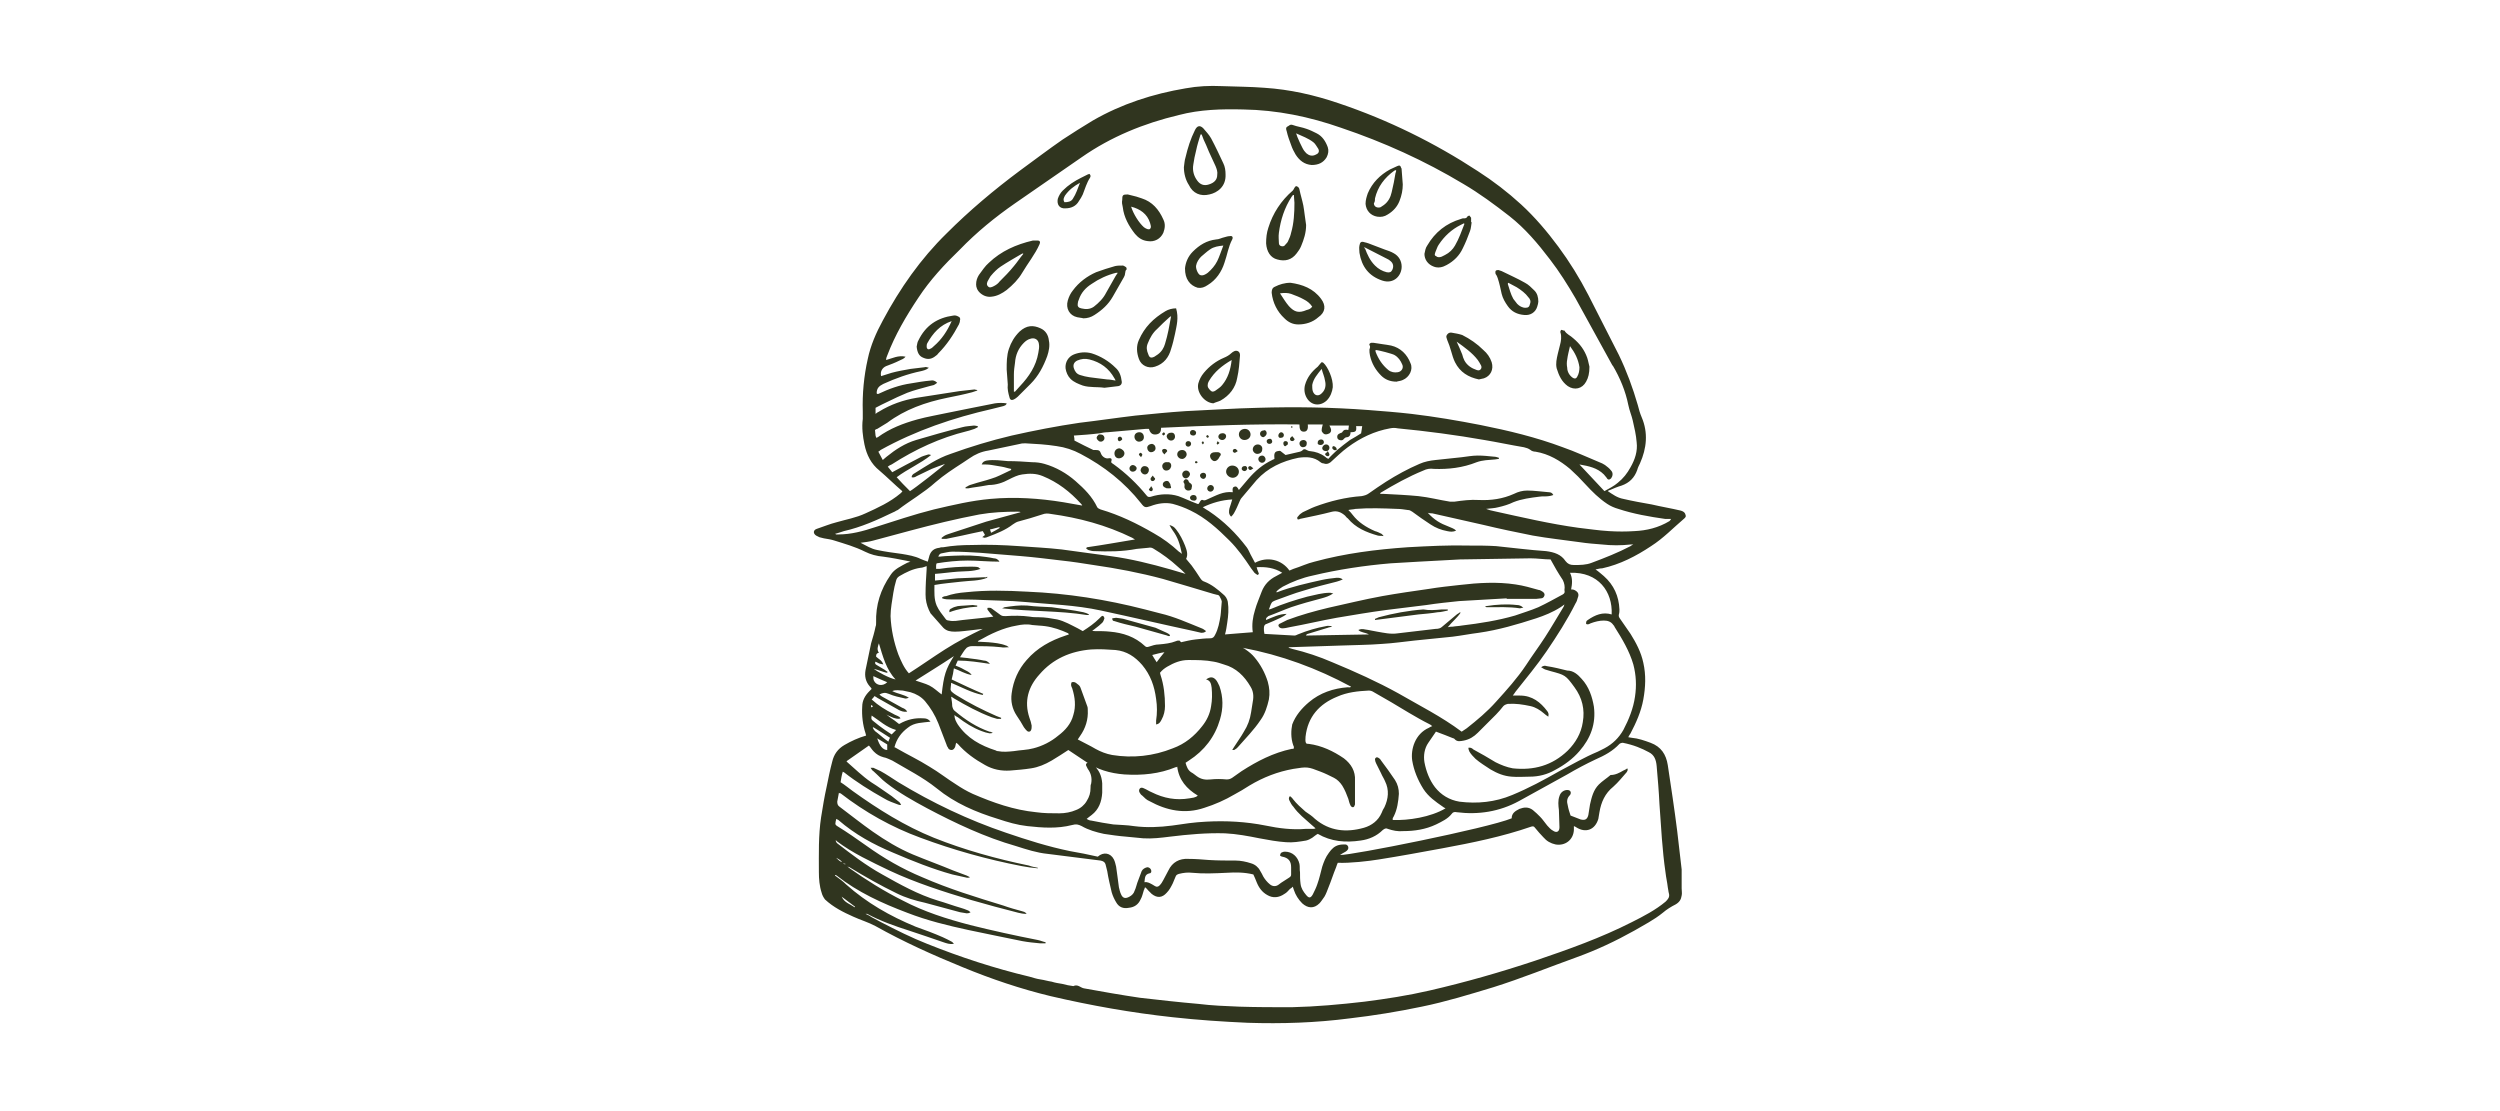 <?xml version="1.0" encoding="utf-8"?>
<!-- Generator: Adobe Illustrator 25.2.1, SVG Export Plug-In . SVG Version: 6.00 Build 0)  -->
<svg version="1.1" id="Calque_1" xmlns="http://www.w3.org/2000/svg" xmlns:xlink="http://www.w3.org/1999/xlink" x="0px" y="0px"
	 viewBox="0 0 450 200" style="enable-background:new 0 0 450 200;" xml:space="preserve">
<style type="text/css">
	.st0{fill:#30351F;}
</style>
<path class="st0" d="M303.4,92.7c-0.1-0.5-0.5-0.7-0.9-0.8c-1.7-0.4-3.5-0.7-5.2-1.1c-1.7-0.3-3.4-0.6-5.1-1
	c-1.1-0.2-1.9-0.8-2.8-1.4c0.1-0.1,0.3-0.2,0.4-0.2c0.7-0.3,1.4-0.6,2.1-0.8c1.4-0.5,2.3-1.4,2.8-2.8c0.1-0.4,0.3-0.8,0.5-1.2
	c1.2-2.7,1.5-5.5,0.3-8.3c-0.3-0.7-0.5-1.4-0.7-2.2c-0.9-3.1-2-6.1-3.4-9c-1.8-3.6-3.7-7.2-5.5-10.8c-1.6-3.1-3.4-6-5.4-8.7
	c-2-2.7-4.2-5.3-6.7-7.6c-2.4-2.2-5-4.2-7.8-6c-7.8-5.1-16.1-9.2-25-12.2c-4.4-1.5-8.8-2.5-13.4-2.8c-2.5-0.2-5.1-0.2-7.7-0.3
	c-2.2-0.1-4.3,0-6.5,0.4c-5.9,1-11.5,2.8-16.7,5.8c-1.8,1.1-3.6,2.2-5.4,3.4c-2.6,1.8-5.1,3.7-7.7,5.6c-4.7,3.5-9.1,7.2-13.2,11.3
	c-4.7,4.6-8.4,9.9-11.5,15.7c-1.2,2.2-2.2,4.5-2.7,6.9c-0.7,3.1-1,6.3-0.9,9.5c0,0.4,0,0.9,0,1.3c-0.2,1.6,0,3.1,0.3,4.6
	c0.4,1.9,1.2,3.5,2.7,4.7c1.4,1.2,2.7,2.5,4.1,3.7c0,0,0,0,0,0.1c-0.1,0.1-0.2,0.2-0.3,0.3c-1.9,1.6-4.1,2.6-6.3,3.6
	c-1.7,0.8-3.5,1.1-5.2,1.6c-1.2,0.3-2.4,0.8-3.6,1.2c-0.6,0.2-0.7,0.8-0.1,1.2c0.2,0.1,0.4,0.2,0.6,0.3c0.3,0.1,0.5,0.1,0.8,0.2
	c0.6,0.1,1.3,0.2,1.9,0.4c1.9,0.6,3.7,1.1,5.5,2c1,0.5,2.1,0.8,3.3,0.9c1.5,0.2,3,0.5,4.5,0.8c0.1,0,0.2,0.1,0.4,0.1
	c-0.2,0.1-0.4,0.1-0.6,0.2c-1.1,0.6-2.3,1.1-3,2.2c-1.8,2.6-2.7,5.4-2.6,8.6c0,0.2,0,0.5-0.1,0.7c-0.2,1-0.5,2-0.8,3
	c-0.3,1.6-0.7,3.2-1,4.8c-0.2,1.1,0,2.1,0.8,3c0.1,0.1,0.2,0.2,0.3,0.4c-0.1,0.1-0.3,0.3-0.4,0.4c-0.8,0.8-1.3,1.7-1.3,2.8
	c-0.1,1.6,0.1,3.3,0.6,4.8c0,0.1,0.1,0.3,0.1,0.4c-1.4,0.4-2.7,1-3.9,1.7c-1.2,0.7-1.9,1.7-2.2,3c-0.4,1.5-0.7,3-1,4.5
	c-0.4,1.8-0.7,3.6-1,5.5c-0.5,3.3-0.4,6.6-0.4,9.9c0,1.2,0.1,2.5,0.5,3.7c0.1,0.4,0.3,0.8,0.6,1.2c1.5,1.4,3.3,2.3,5.1,3.1
	c1.3,0.6,2.7,1,4,1.7c5,2.8,10.3,5.2,15.7,7.4c5.1,2.1,10.4,3.9,15.8,5.2c7.3,1.7,14.6,3,22,3.8c4.5,0.5,9,0.8,13.5,1
	c6.1,0.2,12.3,0,18.4-0.8c4.3-0.5,8.6-1.2,12.9-2.1c4.4-0.9,8.6-2.2,12.9-3.5c5.1-1.6,10-3.6,15-5.4c3.6-1.3,7-2.9,10.4-4.8
	c1.7-1,3.5-1.9,5.1-3.2c0.7-0.6,1.5-1.1,2.3-1.5c0.7-0.4,1-0.9,1.1-1.6c0.1-0.4,0-0.8,0-1.3c0-0.6,0-1.2,0-1.7c0-0.6,0-1.2,0-1.7
	c-0.3-2.3-0.5-4.6-0.8-6.9c-0.5-4-1.1-7.9-1.7-11.9c-0.3-1.9-1.2-3.3-3.1-4c-1.1-0.4-2.2-0.8-3.4-0.9c-0.2,0-0.4-0.1-0.6-0.1
	c0.1-0.3,0.3-0.5,0.4-0.7c1-1.9,1.9-3.9,2.3-6.1c0.4-2.2,0.5-4.4,0-6.6c-0.4-1.9-1.3-3.6-2.3-5.2c-0.6-0.9-1.2-1.7-1.8-2.6
	c-0.2-0.3-0.4-0.5-0.3-0.9c0.1-0.3,0.1-0.6,0.1-0.9c-0.1-2.4-1-4.4-2.8-6c-0.5-0.4-0.9-0.8-1.5-1.2c0.5-0.1,0.8-0.2,1.2-0.2
	c3.2-0.7,6.1-2.2,8.8-4c2.2-1.4,4-3.3,6-5c0.1-0.1,0.2-0.2,0.2-0.3C303.4,93.1,303.5,92.9,303.4,92.7z M161.4,85.9
	c2-1.5,4.2-2.4,6.2-4c-0.3-0.1-0.4-0.1-0.5-0.1c-0.6,0.2-1.1,0.3-1.6,0.6c-1.6,0.8-3.2,1.7-4.9,2.6c-0.2-0.3-0.5-0.6-0.8-1
	c0.3-0.2,0.4-0.3,0.7-0.4c4.2-2.7,8.7-4.8,13.6-6c0.5-0.1,0.9-0.3,1.3-0.4c0.2-0.1,0.4-0.2,0.6-0.3c0-0.1,0-0.1,0-0.2
	c-0.2,0-0.4-0.1-0.7-0.1c-0.7,0.1-1.4,0.1-2.1,0.3c-2.8,0.7-5.6,1.5-8.3,2.3c-2,0.6-3.7,1.7-5.3,3c-0.2,0.2-0.4,0.3-0.7,0.6
	c-0.3-0.5-0.5-1-0.8-1.5c0.2-0.1,0.3-0.2,0.4-0.3c6.3-3.5,13.1-5.8,20.1-7.4c0.7-0.2,1.3-0.3,2-0.5c0.2-0.1,0.5-0.1,0.6-0.5
	c-0.7-0.1-1.4-0.1-2.1,0c-2.9,0.6-5.7,1.1-8.5,1.7c-1.8,0.4-3.7,0.7-5.5,1.2c-2.5,0.7-4.9,1.6-7.1,3.2c-0.1,0-0.2,0.1-0.3,0.1
	c0-0.2-0.1-0.3-0.1-0.4c0-0.3-0.1-0.7-0.1-1c0.1-0.1,0.3-0.2,0.4-0.2c0.6-0.4,1.2-0.7,1.8-1.1c3.2-2.4,6.9-3.7,10.8-4.5
	c1.5-0.3,3-0.6,4.5-1c0.3-0.1,0.6-0.2,0.9-0.3c0,0,0-0.1,0-0.1c-0.2,0-0.4-0.1-0.5-0.1c-0.9,0.1-1.8,0.2-2.7,0.3
	c-2.6,0.4-5.1,0.8-7.7,1.2c-2.4,0.4-4.7,1.2-6.8,2.5c-0.2,0.1-0.4,0.2-0.6,0.4c0-0.4,0-0.7,0-1.1c0.7-0.4,1.4-0.7,2.2-1.1
	c1.2-0.6,2.3-1.1,3.5-1.6c1.3-0.5,2.6-0.8,4-1.2c0.3-0.1,0.5-0.1,0.8-0.2c0.2-0.1,0.3-0.2,0.6-0.4c-0.4-0.4-0.8-0.5-1.2-0.4
	c-1.2,0.1-2.3,0.3-3.5,0.5c-2.1,0.3-4,1-5.9,1.9c-0.1,0-0.1,0-0.2,0c0,0-0.1-0.1-0.1-0.1c0-0.9,0.4-1.3,1.2-1.7
	c2.2-1,4.4-1.8,6.8-2.3c0.4-0.1,0.9-0.2,1.4-0.6c-0.3-0.1-0.6-0.2-0.8-0.1c-0.8,0.1-1.7,0.2-2.5,0.3c-1.1,0.2-2.3,0.4-3.4,0.7
	c-0.6,0.2-1.3,0.4-1.9,0.6c-0.2-0.8,0.2-1.5,0.9-1.8c0.8-0.3,1.6-0.6,2.4-1c0.4-0.2,0.8-0.3,1.1-0.7c-1.3-0.3-2.4,0.3-3.5,0.6
	c0-0.3,0.1-0.6,0.2-0.8c1.4-3.7,3.4-7.1,5.6-10.4c2.1-3.2,4.7-6,7.5-8.7c3-3.1,6.3-5.8,9.9-8.3c4-2.8,8-5.5,12-8.3
	c5.3-3.7,11.2-6.1,17.5-7.6c3.8-1,7.7-1.1,11.6-1c6.1,0.1,11.9,1.3,17.6,3.3c7.7,2.6,15,5.9,22,10.1c2.9,1.7,5.6,3.7,8.3,5.8
	c2.8,2.2,5.1,4.9,7.3,7.8c1.7,2.2,3.2,4.6,4.6,7c2.2,4,4.4,8,6.6,12c0,0,0,0.1,0.1,0.1c1.3,2.2,2.3,4.6,2.8,7.1
	c0.2,1,0.6,1.9,0.8,2.8c0.3,1.3,0.6,2.6,0.7,3.9c0.2,1.6-0.3,3.1-1.1,4.5c-0.6,1.1-1.3,2-2.3,2.8c-0.7,0.6-1.5,1-2.4,1.5
	c-1.5-1.6-3-3.2-4.5-4.8c1.7,0.3,3.2,0.6,4.4,1.8c0.2,0.2,0.3,0.4,0.5,0.6c0.2,0.4,0.5,0.4,0.8,0.1c0.3-0.4,0.4-1,0-1.4
	c-0.3-0.4-0.7-0.7-1.1-1c-0.3-0.2-0.7-0.4-1-0.5c-2.2-0.9-4.3-1.9-6.6-2.7c-4.8-1.8-9.8-3-14.8-4c-4.1-0.8-8.2-1.5-12.4-2
	c-2.6-0.3-5.2-0.5-7.8-0.7c-6.6-0.5-13.2-0.6-19.8-0.4c-4.4,0.1-8.7,0.4-13.1,0.6c-3,0.2-6,0.5-9,0.8c-3.4,0.4-6.7,0.9-10.1,1.3
	c-4.1,0.6-8.2,1.4-12.2,2.3c-3.8,0.9-7.4,2-11,3.3c-2.4,0.8-4.4,2.2-6.5,3.5c-0.2,0.1-0.5,0.3-0.5,0.7c0.3,0.1,0.6,0,0.9-0.2
	c0.9-0.4,1.8-0.9,2.7-1.3c0.8-0.3,1.5-0.6,2.4-0.9c-0.3,0.4-5.7,4.6-6.3,4.9C162.8,87.4,162.1,86.7,161.4,85.9z M229.4,82.6
	c-0.1,0.1-0.3,0.1-0.4,0.2c-1.7,0.8-3.1,2-4.3,3.4c-0.6,0.7-1.1,1.3-1.7,2c-0.3-0.6-0.5-0.7-0.8-0.6c-0.3,0.1-0.4,0.3-0.3,1
	c-1.7-0.2-3,0.6-4.4,1.2c-0.3,0.1-0.6,0.4-1,0.2c-0.2-0.1-0.4,0.1-0.5,0.3c-0.3,0.5-0.2,0.5-0.7,0.3c-1.1-0.4-2.1-0.9-3.2-1.3
	c-1.6-0.5-3.3-0.4-4.9,0.1c-0.3,0.1-0.6,0.1-0.8-0.2c-1.7-2.1-3.7-4-5.9-5.6c-0.2-0.1-0.3-0.2-0.5-0.4c0.2-0.6,0.1-0.8-0.5-0.7
	c-0.5,0.1-1.1-0.3-1.3-0.8c-0.2-0.6-0.4-0.7-1-0.7c-0.1,0-0.3,0-0.4,0c-1.1-0.5-2.2-1.1-3.4-1.7c0-0.2,0-0.5-0.1-0.9
	c1.5-0.1,3-0.2,4.6-0.4c0,0,0,0,0,0c0,0,0,0,0,0c0,0,0,0,0,0c0.5-0.1,1-0.2,1.5-0.2c2.3-0.2,4.5-0.4,6.8-0.6c0.2,0,0.4,0,0.6,0
	c0.2,0.6,0.5,1.1,1.3,1c0.7-0.1,0.9-0.5,0.9-1.2c8.3-0.4,16.6-0.7,24.9-0.6c0,0.9,0.2,1.3,0.8,1.3c0.6,0,0.8-0.5,0.7-1.3
	c0.5,0,0.9,0,1.4,0c0.4,0,0.9,0,1.3,0c-0.1,0.4-0.2,0.7-0.2,1.1c0,0.2,0.2,0.4,0.3,0.5c0.3,0.3,0.7,0.2,1.1,0c0.4-0.3,0.4-0.7,0-1.4
	c1.2,0,2.3,0,3.5,0c0,0.3-0.1,0.6-0.1,0.8c-0.5-0.1-0.8-0.1-1.1,0.4c0,0.1-0.3,0.1-0.4,0.2c-0.3,0.1-0.5,0.3-0.5,0.6
	c0,0.3,0.1,0.5,0.4,0.6c0.3,0.1,0.6,0.1,0.8-0.2c0.2-0.2,0.3-0.3,0.6-0.3c0.5-0.1,0.6-0.5,0.6-0.9c1,0,1.1-0.2,1-1.1
	c0.2,0,0.4,0,0.6,0c0.2,0,0.4,0,0.5,0c-0.1,0.5-0.1,0.9-0.2,1.3c-0.6,0.4-1.3,0.8-2,1.2c-0.8,0.6-1.6,1.2-2.3,1.8l0,0
	c-0.5,0.5-1.1,1-1.6,1.6c-0.2-0.1-0.4-0.2-0.6-0.4c-0.8-0.6-1.7-0.9-2.7-1c-0.2,0-0.4-0.1-0.6-0.2c-0.3-0.2-0.6-0.2-0.8,0.1
	c-0.1,0.1-0.2,0.1-0.4,0.2c-0.9,0.2-1.8,0.4-2.6,0.6c-0.3-0.2-0.6-0.5-0.9-0.7c-0.1-0.1-0.4,0-0.5,0
	C229.4,81.3,229.3,81.7,229.4,82.6z M150.5,96.2c0,0-0.1-0.1-0.2-0.1c0.6-0.2,1.1-0.3,1.6-0.5c3.1-0.7,6-2,8.9-3.4
	c0.3-0.1,0.5-0.3,0.8-0.4c2.2-1.7,4.7-3.1,6.8-5c1.5-1.3,3.2-2.4,4.9-3.5c0.4-0.3,0.8-0.5,1.2-0.8c1-0.7,2.1-1.2,3.4-1.4
	c1.9-0.4,3.8-0.8,5.7-1.2c0.3-0.1,0.7-0.1,1-0.1c1.9,0.1,3.7,0.2,5.6,0.5c1.5,0.2,3,0.7,4.3,1.4c4.2,2.2,7.9,5.1,10.9,8.9
	c0.6,0.8,0.8,0.8,1.7,0.5c1.3-0.5,2.7-0.7,4-0.4c1.1,0.3,2.2,0.7,3.2,1.2c2.7,1.3,4.9,3.3,7,5.4c1.5,1.5,2.7,3.2,3.9,5
	c0.2,0.3,0.4,0.5,0.6,0.8c0.2,0.2,0.4,0.3,0.6,0.4c0.1-0.1,0.1-0.1,0.2-0.2c-0.1-0.4-0.3-0.7-0.4-1.2c1.6-0.1,3.2,0.1,4.6,1
	c-0.4,0.2-0.7,0.4-1.1,0.6c-1.2,0.6-2.1,1.5-2.6,2.8c-0.4,1.1-0.9,2.2-1.2,3.3c-0.4,1.3-0.6,2.6-0.4,4c-1.7,0.1-3.4,0.3-5,0.4
	c0.2-0.7,0.3-1.4,0.4-2.1c0.2-1.3,0.3-2.5,0.1-3.8c-0.1-0.5-0.4-1-0.8-1.3c-1-0.9-2.1-1.8-3.4-2.3c-0.4-0.1-0.6-0.4-0.8-0.7
	c-0.5-0.8-1-1.5-1.5-2.2c-0.3-0.4-0.7-0.8-1-1.2c0.4-0.8,0.1-1.6-0.2-2.4c-0.4-1-0.9-2-1.6-2.9c-0.4-0.5-0.6-0.6-1.2-0.8
	c0.2,0.4,0.4,0.7,0.6,1c0.9,1.2,1.3,2.5,1.6,4c0,0.1,0,0.1,0,0.2c-0.2-0.2-0.3-0.3-0.5-0.4c-1.4-1.3-2.9-2.4-4.5-3.3
	c-3.1-1.8-6.2-3.3-9.6-4.3c-0.2-0.1-0.5-0.2-0.6-0.4c-0.9-1.9-2.3-3.3-3.9-4.7c-1.6-1.4-3.5-2.5-5.6-3.1c-0.7-0.2-1.4-0.3-2.2-0.3
	c-1.4-0.1-2.9-0.2-4.4-0.2c-1.2-0.1-2.5-0.3-3.8-0.1c-0.4,0.1-0.7,0.2-0.9,0.7c0.6,0,1.2,0,1.8,0.1c0.6,0.1,1.2,0.2,1.8,0.3
	c0.6,0.1,1.1,0.3,1.7,0.4c0,0.1,0,0.1,0,0.2c-0.9,0.4-1.8,0.9-2.8,1.3c-1.1,0.4-2.2,0.7-3.3,1c-0.4,0.1-0.9,0.3-1.3,0.4
	c-0.3,0.1-0.5,0.3-0.8,0.4c0,0.1,0,0.1,0,0.2c0.2,0,0.4,0,0.5,0c1-0.2,2.1-0.3,3.1-0.5c0.2,0,0.4-0.1,0.6-0.1c1.3,0,2.5-0.4,3.6-1
	c0.8-0.4,1.6-0.8,2.4-0.9c1.3-0.2,2.5-0.2,3.7,0.3c2.7,1.1,4.9,2.8,6.9,5c0.1,0.1,0.1,0.1,0.2,0.3c-1.2-0.2-2.3-0.4-3.4-0.6
	c-4.3-0.7-8.7-1-13.1-0.6c-3.4,0.3-6.8,1.1-10.2,1.9c-3.6,0.9-7.1,2.1-10.6,3.2c-2.1,0.7-4.3,1.3-6.6,1.3
	C151.1,96.2,150.8,96.2,150.5,96.2z M232.8,134.2c0.1,0.1,0.1,0.3,0.1,0.5c-0.1,0.1-0.2,0.1-0.4,0.1c-3.3,0.7-6.2,2.2-9,4
	c-0.6,0.4-1.1,0.8-1.7,1.2c-0.3,0.2-0.6,0.3-1,0.3c-1-0.1-2-0.1-2.9,0c-0.9,0.1-1.7,0-2.5-0.6c-0.3-0.2-0.6-0.5-1-0.7
	c-0.6-0.4-0.8-1-1-1.7c0.2-0.1,0.4-0.3,0.6-0.4c2.8-1.8,4.7-4.3,5.6-7.4c0.6-2,0.6-4-0.1-6c-0.2-0.4-0.4-0.9-0.7-1.2
	c-0.5-0.5-1-0.5-1.7,0c0.8,0.2,0.9,0.8,1,1.5c0.1,1.1,0.1,2.2-0.1,3.3c-0.2,1.4-0.8,2.6-1.6,3.6c-1.4,1.8-3.1,3.2-5.3,4
	c-3.5,1.4-7.2,1.8-10.9,1.2c-1.1-0.2-2.1-0.6-3-1.1c-1-0.6-2.1-1.1-3.2-1.7c0.1-0.2,0.3-0.4,0.4-0.6c1-1.4,1.5-3,1.4-4.7
	c0-0.2,0-0.5-0.1-0.7c-0.4-1.1-0.8-2.2-1.2-3.3c-0.1-0.3-0.3-0.5-0.6-0.7c-0.3-0.3-0.6-0.4-1-0.3c-0.2,0.4-0.1,0.7,0.1,1.1
	c0.5,1.6,0.7,3.2,0.2,4.8c-0.4,1.6-1.5,2.8-2.7,3.7c-1.3,1.1-2.9,1.9-4.5,2.3c-1.1,0.3-2.3,0.3-3.5,0.5c-1,0.1-1.9,0.2-2.9,0
	c-0.1,0-0.2,0-0.3-0.1c-2.8-0.9-5.2-2.2-6.9-4.7c-0.3-0.5-0.6-1-0.6-1.7c0.2,0.2,0.4,0.3,0.6,0.4c1.3,1,2.7,1.9,4.3,2.5
	c0.5,0.2,0.9,0.3,1.4,0.4c0.2,0,0.4,0,0.6-0.1c-0.2-0.1-0.4-0.2-0.6-0.2c-2.3-0.8-4.3-2.1-6.2-3.7c-0.3-0.2-0.4-0.5-0.5-0.9
	c0-0.5-0.1-1.1-0.2-1.7c0.2,0.1,0.4,0.2,0.5,0.3c2.2,1.3,4.4,2.5,6.8,3.4c0.3,0.1,0.7,0.2,1,0.3c0.2,0,0.5,0,0.7,0
	c0-0.1,0-0.1,0-0.2c-0.3-0.1-0.5-0.2-0.8-0.3c-2.5-1.1-4.9-2.3-7.3-3.8c-0.3-0.2-0.6-0.4-0.8-0.6c-0.1-0.1-0.2-0.3-0.2-0.4
	c0-0.4,0.1-0.7,0.1-1.2c1.9,0.8,3.7,1.8,5.7,2.2c0-0.1,0-0.1,0.1-0.2c-1.9-0.8-3.8-1.7-5.7-2.6c0.2-0.7,0.3-1.3,0.4-2
	c1.1,0.4,2,1,3.2,1.2c-0.4-0.6-0.9-0.7-1.4-1c-0.5-0.3-1-0.5-1.5-0.7c0.1-0.3,0.3-0.6,0.4-0.9c1.9,0,3.8,0.3,5.8,0.6
	c-0.4-0.5-0.8-0.6-1.1-0.6c-0.9-0.2-1.8-0.3-2.6-0.4c-0.5-0.1-1.1-0.1-1.7-0.2c0.4-0.6,0.7-1.2,1.2-1.7c0.3-0.2,0.6-0.3,1-0.3
	c1.7,0,3.4,0,5.2,0.2c0.4,0.1,0.8,0,1.4,0c-0.3-0.2-0.4-0.3-0.5-0.3c-1-0.4-2.1-0.5-3.2-0.6c-0.6,0-1.2-0.1-1.9-0.1
	c0.1-0.1,0.1-0.2,0.2-0.2c2.1-1.2,4.4-2.3,6.8-2.7c0.9-0.2,1.9-0.3,2.8-0.1c0.8,0.1,1.6,0.1,2.3,0.2c1.5,0.2,2.9,0.7,4.2,1.3
	c0,0,0,0.1,0.1,0.2c-0.2,0.1-0.4,0.1-0.6,0.2c-2.7,0.9-5.1,2.2-7,4.4c-1.5,1.7-2.4,3.7-2.7,6c-0.2,1.4,0.1,2.8,0.9,4
	c0.5,0.7,0.9,1.4,1.3,2.1c0.2,0.3,0.4,0.5,0.6,0.7c0.3,0.2,0.6,0.1,0.7-0.2c0.1-0.2,0.1-0.5,0.1-0.8c-0.1-0.5-0.2-0.9-0.4-1.4
	c-1-3-0.2-5.6,1.8-7.8c2.4-2.8,5.6-4.2,9.3-4.5c1.5-0.1,3,0,4.4,0.1c2,0.2,3.5,1.2,4.8,2.7c1.5,1.8,2.2,3.8,2.5,6.1
	c0.2,1.3,0.2,2.6,0,3.9c0,0.2,0,0.4,0,0.7c0.6-0.1,0.8-0.5,1-0.9c0.4-0.7,0.6-1.6,0.6-2.4c0-1.9-0.2-3.8-0.8-5.6
	c0-0.1-0.1-0.3-0.1-0.4c0.4-0.5,0.8-0.8,1.3-1.1c1.2-0.7,2.4-1.2,3.8-1.2c1.5,0,3.1,0,4.6,0.3c0.6,0.1,1.2,0.3,1.8,0.5
	c2.2,0.6,3.7,2.1,4.8,4c0.5,0.8,0.6,1.7,0.4,2.7c-0.1,0.6-0.2,1.3-0.3,1.9c-0.2,1.3-0.6,2.4-1.3,3.5c-0.5,0.9-1.1,1.7-1.6,2.5
	c-0.1,0.2-0.3,0.4-0.5,0.8c0.3,0,0.4,0,0.5-0.1c0.2-0.1,0.3-0.2,0.5-0.4c1.4-1.6,2.9-3.1,4.1-4.9c0.8-1.1,1.2-2.4,1.5-3.7
	c0.2-1.1,0.1-2.1-0.2-3.2c-0.5-1.6-1.3-3.1-2.4-4.4c-0.4-0.5-1-1-1.6-1.4c-0.1-0.1-0.3-0.2-0.5-0.3c6.9,1.3,13.4,3.7,19.5,7
	c-0.2,0.2-0.4,0.1-0.6,0.1c-2.6,0.2-5,1-7,2.7c-1.3,1.1-2.4,2.4-3,4C232.4,131.4,232.3,132.8,232.8,134.2z M169.5,125
	c-0.7-0.5-1.4-1.2-2.2-1.6c-0.8-0.4-1.7-0.6-2.5-0.9c2.2-1.4,4.5-2.8,6.9-4.4C170.2,120.5,169.9,121.5,169.5,125z M177.2,103.9
	c-1.6,0.1-3.3,0.1-4.9,0.2c-1.3,0.1-2.7,0.3-4,0.4c0-0.4,0-0.8,0-1.2c1.4-0.1,2.7-0.3,4.1-0.4c1.3-0.1,2.7,0,4.1-0.5
	c-0.2-0.1-0.3-0.2-0.4-0.3c-0.4-0.1-0.9-0.1-1.3-0.1c-1.9,0-3.8,0.1-5.7,0.4c-0.2,0-0.4,0-0.6,0c0-0.2,0-0.3,0-0.5
	c0-0.2,0-0.3,0.1-0.5c1.9-0.3,3.7-0.5,5.6-0.5c1.8,0,3.7,0.2,5.7,0.2c-0.3-0.5-0.7-0.6-1-0.6c-0.9-0.2-1.8-0.3-2.7-0.4
	c-2-0.2-4-0.1-6,0c-0.4,0-0.8,0.1-1.3,0.1c0.1-0.4,0.4-0.6,0.6-0.6c0.6-0.1,1.3-0.3,1.9-0.3c1.7,0,3.3,0.1,5,0.2
	c2.5,0.2,5,0.4,7.4,0.6c2.4,0.2,4.8,0.5,7.3,0.8c1.9,0.2,3.8,0.5,5.7,0.8c4.2,0.6,8.4,1.4,12.5,2.5c3.1,0.9,6.1,1.8,9.1,2.7
	c0.1,0,0.3,0.1,0.4,0.1c0.2,0.1,0.5,0,0.7,0.3c0.2,0.4,0.5,0.8,0.4,1.2c-0.1,0.8-0.1,1.6-0.2,2.3c-0.2,1.2-0.4,2.4-1,3.5
	c-0.2,0.4-0.4,0.6-0.9,0.6c-0.9,0-1.7,0.1-2.6,0.2c-0.9,0.1-1.7,0.3-2.6,0.5c-0.1-0.1-0.2-0.2-0.3-0.3c-0.2,0-0.4,0-0.6,0.1
	c-1,0.4-2,0.5-3.1,0.6c-0.6,0-1.2,0.2-1.8,0.4c-0.3,0.1-0.5,0.1-0.7-0.1c-1.8-1.7-4-2.4-6.3-2.6c-0.9-0.1-1.8-0.1-2.7-0.1
	c-0.1,0-0.3,0-0.5-0.1c0.2-0.1,0.4-0.2,0.6-0.4c0.4-0.3,0.8-0.6,1.2-1c0.2-0.2,0.3-0.5,0.4-0.8c0-0.1-0.1-0.3-0.2-0.4
	c-0.1-0.1-0.3,0-0.4,0.1c-0.1,0.1-0.2,0.2-0.3,0.3c-0.9,0.9-1.9,1.6-3,2.3c-0.3-0.2-0.6-0.3-0.9-0.5c-1.2-0.6-2.4-1.3-3.7-1.6
	c-1.1-0.2-2.2-0.4-3.4-0.4c-0.5,0-1,0-1.5-0.1c-1.5-0.2-2.9-0.2-4.4-0.1c-0.4,0-0.6,0-0.9-0.2c-0.5-0.4-1-0.7-1.5-1.1
	c-0.1-0.1-0.3-0.2-0.4-0.2c-0.1,0-0.3,0-0.4,0c-0.1,0.1-0.1,0.3,0,0.4c0.3,0.4,0.6,0.8,1,1.2c-0.3,0-0.6,0.1-0.8,0.1
	c-1.6,0.2-3.1,0.3-4.7,0.5c-0.8,0.1-1.7,0.3-2.5,0.1c-0.2,0-0.5-0.1-0.6-0.3c-0.6-0.8-1.2-1.5-1.6-2.4c-0.5-1.2-0.4-2.4-0.4-3.7
	c1.6-0.3,3.2-0.4,4.8-0.6c1.6-0.2,3.2-0.1,4.7-0.7c0-0.1,0-0.1,0-0.2C177.5,104,177.3,103.9,177.2,103.9z M209.6,117.4
	c-0.5,0.6-0.9,1.1-1.4,1.8c-0.3-0.5-0.6-0.9-0.8-1.3C208.2,117.7,208.9,117.5,209.6,117.4z M239.8,119.2c-2.3-1-4.7-1.8-7.2-2.4
	c-0.2-0.1-0.4-0.1-0.7-0.2c0.1,0,0.2-0.1,0.2-0.1c3.1-0.1,6.1-0.2,9.2-0.3c2.5-0.1,5-0.1,7.5-0.3c1.9-0.1,3.9-0.4,5.8-0.6
	c2.3-0.2,4.6-0.5,6.9-0.7c1.6-0.2,3.1-0.5,4.7-0.7c3.5-0.5,6.9-1.5,10.3-2.6c1.5-0.5,3-1.1,4.4-2c0.2-0.1,0.4-0.3,0.7-0.5
	c-0.1,0.2-0.1,0.4-0.2,0.5c-1.1,1.8-2.2,3.7-3.3,5.4c-1.1,1.7-2.3,3.3-3.4,5c-1.6,2.4-3.5,4.5-5.4,6.6c-1.6,1.8-3.4,3.3-5.3,4.8
	c-0.3,0.2-0.6,0.4-0.9,0.6c-3.6-2.7-7.6-4.7-11.4-6.9C247.9,122.7,243.9,120.9,239.8,119.2z M281.3,107c-1.5,0.8-2.9,1.6-4.4,2.3
	c-1.4,0.6-2.8,1-4.2,1.5c-3.1,0.9-6.3,1.4-9.6,1.8c-0.5,0.1-1.1,0.1-1.6,0.2c-0.3,0-0.5,0-0.9,0.1c0.8-1,1.7-1.7,2.3-2.6
	c0,0-0.1-0.1-0.1-0.1c-0.2,0.2-0.5,0.3-0.7,0.5c-0.8,0.7-1.7,1.4-2.5,2.1c-0.3,0.3-0.7,0.4-1.2,0.4c-2.3,0.3-4.5,0.5-6.8,0.8
	c-1.3,0.2-2.5-0.1-3.7-0.3c-0.7-0.1-1.4-0.3-2.2-0.4c-0.4-0.1-0.8-0.1-1.2,0.1c0.5,0.5,1.2,0.4,1.9,0.8c-3.8,0.1-7.6,0.1-11.3,0.2
	c0,0,0-0.1,0-0.1c0.1-0.1,0.2-0.2,0.3-0.2c1.2-0.4,2.4-0.7,3.6-1.1c0.2-0.1,0.5-0.1,0.7-0.2c0,0,0-0.1,0-0.1c-0.3,0-0.7-0.1-1,0
	c-1.7,0.3-3.4,0.8-5.1,1.5c-0.2,0.1-0.4,0.2-0.6,0.2c-1.8-0.1-3.5-0.2-5.4-0.3c-0.1-0.4-0.1-0.7-0.1-1c0-0.4,0.1-0.7,0.5-0.8
	c0.8-0.3,1.6-0.7,2.5-1.1c0.4-0.2,0.8-0.4,1.1-0.7c-1.3,0-2.5,0.6-3.7,1.1c-0.1-0.4,0.2-0.5,0.4-0.7c1.4-0.5,2.7-1.1,4.1-1.6
	c1.8-0.6,3.6-1.1,5.5-1.6c0.7-0.2,1.4-0.4,2.1-0.9c-0.3,0-0.4-0.1-0.6-0.1c-1.4,0-2.7,0.4-4.1,0.7c-2.2,0.6-4.4,1.3-6.5,2.2
	c-0.1,0-0.2,0.1-0.4,0.1c0.2-0.5,0.3-0.9,0.5-1.2c0.1-0.2,0.4-0.3,0.6-0.4c1.7-0.6,3.4-1.3,5.2-1.8c1.9-0.6,3.9-1.1,5.9-1.6
	c0.3-0.1,0.7-0.2,1.1-0.4c-0.4-0.3-0.7-0.3-1.1-0.3c-0.9,0.1-1.8,0.2-2.7,0.4c-2.7,0.6-5.4,1.2-8,2.2c0,0-0.1,0-0.2,0
	c0.3-0.5,0.8-0.7,1.2-1c1.7-0.9,3.5-1.6,5.4-2c4.6-1.1,9.3-1.8,14-2.2c1.7-0.1,3.4-0.2,5.1-0.3c2.5-0.1,5-0.3,7.4-0.4
	c4.2-0.1,8.5-0.1,12.7-0.2c1.2,0,2.5,0.2,3.6,0.2c0.7,1.3,1.4,2.5,2.2,3.7c0.3,0.6,0.4,1.2,0.3,1.8
	C281.7,106.7,281.6,106.8,281.3,107z M162.3,99.7c-1.5-0.2-3-0.4-4.4-0.7c-1.1-0.2-2-0.8-3-1.3c0.8-0.1,1.6-0.2,2.3-0.4
	c2.3-0.6,4.5-1.2,6.7-1.8c4.1-1.1,8.2-2.1,12.4-2.9c2.3-0.4,4.6-0.5,6.9-0.5c0.2,0,0.4,0,0.5,0.1c-0.4,0.1-0.7,0.2-1.1,0.3
	c-1.7,0.5-3.4,0.9-5.1,1.4c-2.2,0.7-4.5,1.5-6.7,2.2c-0.3,0.1-0.6,0.2-0.9,0.4c-0.1,0.1-0.3,0.2-0.4,0.3c0,0.1,0,0.1,0,0.2
	c0.3,0,0.5,0,0.8,0c1-0.2,1.9-0.4,2.9-0.6c1.2-0.3,2.4-0.5,3.7-0.8c0.1,0.2,0.3,0.5,0.4,0.7c-0.1,0.1-0.3,0.2-0.5,0.4
	c0.2,0,0.3,0.1,0.4,0.1c0.2,0,0.5-0.1,0.7-0.2c1.6-0.6,3.1-1.2,4.4-2.2c0.3-0.2,0.6-0.4,0.9-0.5c1.5-0.4,2.9-0.8,4.4-1.3
	c0.5-0.2,1-0.2,1.5-0.1c5.1,0.7,10,2,14.7,4.3c0.1,0.1,0.2,0.1,0.5,0.3c-3,0.5-5.8,1-8.6,1.4c-0.1,0-0.1,0.1-0.2,0.2
	c0.1,0.1,0.2,0.2,0.4,0.3c0.3,0.1,0.7,0.2,1,0.2c2.6,0.1,5.1,0.1,7.7-0.4c0.7-0.1,1.4-0.1,2.1-0.2c0.4-0.1,0.7,0,1,0.2
	c1.5,0.9,3,2,4.3,3.2c0.5,0.4,0.9,0.8,1.4,1.3c-0.9-0.3-1.8-0.5-2.7-0.8c-3.5-1-7.1-1.9-10.8-2.4c-2.9-0.4-5.8-0.8-8.8-1.2
	c-2.6-0.3-5.1-0.4-7.7-0.6c-2.8-0.2-5.6-0.3-8.5-0.2c-1.7,0-3.4,0.1-5.1,0.4c-0.2,0-0.5,0-0.7,0.1c-0.9,0.1-1.5,0.5-1.8,1.4
	c-0.1,0.4-0.2,0.7-0.3,1.1c-0.5-0.2-0.9-0.3-1.3-0.5C164.7,100.1,163.5,99.9,162.3,99.7z M180,95c-0.5,0.3-1,0.6-1.6,0.9
	c-0.1-0.2-0.1-0.4-0.2-0.6c0.6-0.1,1.1-0.3,1.6-0.4C179.9,94.9,179.9,95,180,95z M160.8,106.7c0.1-0.7,0.3-1.5,0.5-2.2
	c0.1-0.4,0.3-0.6,0.6-0.8c1.2-0.7,2.4-1.3,3.8-1.5c0.4,0,0.7-0.2,1.1-0.3c0,0.2,0,0.4,0,0.5c-0.1,1.5-0.2,3-0.2,4.6
	c0,1,0.2,1.9,0.6,2.8c0.1,0.2,0.2,0.4,0.3,0.6c0.8,0.9,1.5,1.7,2.3,2.6c0.6,0.6,1.3,0.7,2.1,0.7c1.1,0,2.2-0.2,3.3-0.3
	c0.6-0.1,1.1-0.1,1.7-0.2c-2.3,1.1-4.6,2.3-6.8,3.7c-2.2,1.4-4.3,2.9-6.5,4.3c-0.9-1-1.4-2.2-1.9-3.4c-0.8-2.2-1.3-4.5-1.4-6.9
	C160.3,109.5,160.6,108.1,160.8,106.7z M159.3,120.6c-0.5-0.3-1-0.6-1.5-0.9c-0.2-0.1-0.4-0.3-0.2-0.6c0.2,0.1,0.4,0.2,0.6,0.3
	c0.2,0.1,0.4,0.1,0.8,0.2c-0.3-0.8-0.9-1-1.3-1.4c0-0.3,0-0.6,0.5-0.7c-0.4-0.6-0.2-1.1,0-1.7c0.7,2.3,1.3,4.7,3,6.5
	c-1.1-0.2-3.3-1.4-3.9-1.9c0.8,0.2,1.5,0.5,2.3,0.7c0,0,0.1-0.1,0.2-0.1C159.8,120.9,159.5,120.8,159.3,120.6z M159.7,122.8
	c-0.8,0.8-2,0.6-2.4-0.3c-0.1-0.2-0.1-0.5-0.1-0.8C158.1,122.1,158.9,122.5,159.7,122.8z M156.8,126.9c0.2,0.1,0.3,0.2,0.5,0.3
	c1.1,0.8,2.2,1.5,3.5,2c0.4,0.1,0.8,0.3,1.3,0.1c-0.1-0.1-0.2-0.3-0.3-0.3c-0.3-0.2-0.7-0.3-1-0.5c-1.4-0.7-2.7-1.5-3.9-2.6
	c0.2-0.2,0.4-0.4,0.5-0.6c0.2,0.1,0.4,0.2,0.5,0.3c1.3,0.7,2.6,1.5,3.9,2.2c0.4,0.2,0.9,0.4,1.5,0.3c-0.2-0.4-0.6-0.6-0.9-0.7
	c-1.2-0.7-2.4-1.3-3.6-2c-0.2-0.1-0.3-0.2-0.5-0.4c0.6-0.3,1-0.4,1.7-0.1c0.9,0.4,1.9,0.6,2.8,0.8c0.2,0.1,0.5,0,0.8-0.1
	c-0.9-0.6-2-0.7-3-1.2c0.7-0.3,1.3-0.1,1.9-0.1c0.5,0.1,1,0.2,1.4,0.3c1,0.3,1.9,0.8,2.6,1.6c1,1.2,1.8,2.5,2.4,4
	c0.5,1.3,1,2.6,1.5,3.9c0,0.1,0.1,0.3,0.2,0.4c0.1,0.3,0.3,0.5,0.7,0.5c0.3,0,0.5-0.3,0.6-0.5c0.1-0.2,0.1-0.5,0.2-0.8
	c0.1,0.1,0.2,0.1,0.3,0.2c1.4,1.6,3.1,2.8,4.9,3.8c1.4,0.8,2.9,1.1,4.5,1c1.3-0.1,2.5-0.2,3.8-0.4c1.3-0.2,2.5-0.7,3.7-1.4
	c1-0.6,2.1-1.3,3-1.9c1,0.7,2,1.3,3,2c2.1,1.5,4.5,2.2,7.1,2.4c3.2,0.2,6.3-0.1,9.2-1.3c0.1,0,0.2,0,0.3-0.1c0.3,2.4,1.7,4,3.7,5.2
	c-0.4,0.4-1,0.4-1.5,0.5c-2.4,0.4-4.6,0-6.8-1.1c-0.5-0.2-0.9-0.5-1.4-0.7c-0.2-0.1-0.5-0.2-0.7,0c-0.2,0.2-0.2,0.5-0.1,0.7
	c0.1,0.2,0.3,0.5,0.5,0.6c0.4,0.4,0.8,0.8,1.3,1c3.1,1.7,6.4,2.4,9.9,1.2c1.9-0.6,3.7-1.4,5.4-2.4c0.9-0.5,1.8-1,2.7-1.6
	c2.5-1.5,5.1-2.5,7.9-3c2.5-0.4,2.6-0.4,4.9,0.5c0.8,0.3,1.6,0.7,2.4,1.1c0.6,0.3,1.1,0.8,1.5,1.4c0.5,0.8,0.8,1.6,1.1,2.4
	c0.1,0.4,0.2,0.8,0.4,1.2c0.1,0.2,0.3,0.3,0.4,0.3c0.3,0,0.3-0.3,0.4-0.5c0-0.2,0-0.4,0-0.6c0-1.2,0-2.5,0-3.7c0.1-1.7-0.7-3-2-4
	c-1.9-1.3-4-2.3-6.3-2.6c-0.2,0-0.3,0-0.5-0.1c-0.2-0.4-0.1-0.8-0.1-1.2c0.4-3.6,2.5-5.9,5.7-7.2c1.8-0.8,3.7-1,5.7-1.1
	c0.3,0,0.6,0.1,0.9,0.3c2.1,1.2,4.2,2.4,6.3,3.7c1.2,0.7,2.4,1.4,3.6,2c0.2,0.1,0.4,0.2,0.6,0.4c-0.3,0.1-0.4,0.2-0.6,0.3
	c-2.5,1.1-3.3,3.9-3,5.9c0.3,1.8,1,3.5,2,5.1c0.9,1.4,2.2,2.3,3.5,3.2c0.1,0.1,0.3,0.2,0.5,0.3c-2.7,1.6-6.7,2.2-9.5,2.1
	c-0.1-0.3,0.1-0.5,0.2-0.7c0.6-1.2,0.8-2.6,0.9-4c0-0.9-0.2-1.7-0.7-2.5c-0.8-1.2-1.6-2.3-2.5-3.5c-0.1-0.2-0.3-0.4-0.5-0.5
	c-0.3-0.2-0.6,0-0.6,0.3c0,0.2,0.1,0.5,0.2,0.7c0.3,0.6,0.6,1.2,0.9,1.8c0.2,0.5,0.5,0.9,0.7,1.4c0.8,1.6,0.6,3.2-0.1,4.7
	c-0.2,0.3-0.4,0.7-0.5,1c-0.6,1.4-1.8,2.3-3.2,2.7c-3.2,0.9-6.2,0.6-8.8-1.6c-0.5-0.5-1.1-0.9-1.7-1.3c-0.8-0.7-1.6-1.4-2.3-2.3
	c-0.1-0.2-0.3-0.3-0.5-0.5c-0.3,0.3-0.2,0.6-0.1,0.8c0.2,0.4,0.4,0.8,0.7,1.1c0.9,1.3,2.1,2.2,3.2,3.2c0.2,0.2,0.5,0.4,0.8,0.7
	c-0.2,0.1-0.4,0.1-0.5,0.1c-0.4,0-0.9,0-1.3,0c-2.4,0.2-4.8-0.1-7.2-0.6c-3.5-0.7-7.1-0.9-10.7-0.7c-2.1,0.1-4.1,0.4-6.1,0.7
	c-2.3,0.3-4.6,0.4-6.9,0.1c-1.2-0.2-2.5-0.2-3.7-0.3c-1.3-0.2-2.6-0.4-4-0.7c-0.2,0-0.5-0.1-0.8-0.3c0.4-0.3,0.6-0.5,0.9-0.7
	c1.3-1,1.8-2.4,1.9-4c0-0.6,0-1.2,0-1.7c-0.1-1.4-0.6-2.5-1.7-3.4c-0.2-0.2-0.6-0.3-0.8-0.3c-0.3,0-0.5,0.2-0.4,0.5
	c0.1,0.2,0.2,0.4,0.3,0.6c0.6,0.8,0.8,1.7,0.6,2.7c-0.1,0.2-0.1,0.4-0.1,0.7c0,0.9-0.2,1.6-0.7,2.4c-0.4,0.7-1.1,1.3-1.9,1.6
	c-0.9,0.4-2,0.6-3,0.6c-1.4,0-2.8,0-4.2-0.2c-4-0.4-7.7-1.7-11.4-3.3c-1.1-0.5-2.1-1.1-3-1.7c-1.6-1-3.1-2.2-4.8-3.2
	c-1.9-1.2-4-2.2-5.9-3.3c-0.1-0.1-0.2-0.1-0.4-0.2c0.4-1.5,1.2-2.6,2.4-3.5c1.2-1,2.7-0.9,4.1-1.1c-0.4-0.5-0.8-0.6-1.3-0.6
	c-1.5-0.1-2.9,0.2-4.3,1c0,0-0.1,0-0.1,0c-0.5-0.4-1-0.8-1.5-1.1c-1-0.8-2-1.5-3-2.3C156.9,127.5,156.7,127.4,156.8,126.9z
	 M159.5,133.2c-0.7-0.5-1.3-1.1-2-1.6c-0.2-0.2-0.3-0.4-0.4-0.6c0,0,0.1-0.1,0.1-0.1c1,0.6,1.9,1.2,3,1.9c-0.1,0.2-0.2,0.4-0.3,0.7
	C159.7,133.3,159.6,133.3,159.5,133.2z M159.7,134c0,0.3,0,0.6,0,1c-0.8,0-1.4-0.8-1.8-2.1C158.5,133.3,159.1,133.6,159.7,134z
	 M159.3,131.4c-0.7-0.5-1.4-1-2.1-1.6c-0.4-0.3-0.4-0.4-0.3-1c1.4,0.9,2.6,2.1,4.4,2.6c-0.3,0.3-0.5,0.5-0.8,0.8
	C160.1,131.9,159.7,131.7,159.3,131.4z M153.8,163.3c-0.8-0.6-1.8-0.8-2.3-1.9c0.4,0.3,0.8,0.6,1.2,0.9c0.4,0.3,0.8,0.6,1.2,0.9
	C153.9,163.3,153.8,163.3,153.8,163.3z M296.8,135.4c1,0.5,1.3,1.4,1.4,2.5c0.2,2.3,0.4,4.6,0.5,6.8c0.3,4.2,0.5,8.3,1.1,12.4
	c0.1,0.9,0.3,1.7,0.4,2.6c0.1,0.4,0.1,0.8,0.2,1.1c0.2,0.7-0.2,1.1-0.6,1.5c-1.8,1.5-3.9,2.6-6.1,3.7c-5.5,2.8-11.4,4.9-17.3,6.9
	c-6.3,2.1-12.6,3.9-19.1,5.4c-3.9,0.9-7.8,1.5-11.7,2c-4.3,0.5-8.7,0.9-13.1,1c-3.1,0-6.3,0-9.4-0.1c-2.5-0.1-5-0.2-7.4-0.5
	c-3.5-0.3-7-0.7-10.5-1.1c-3.4-0.5-6.8-1.1-10.1-1.7c-0.6-0.1-1.1-0.8-1.9-0.4c-0.7-0.1-1.3-0.2-2-0.4c-0.6-0.1-1.3-0.2-1.9-0.4
	c-0.7-0.1-1.3-0.3-2-0.4c-0.7-0.1-1.3-0.3-2-0.5c-6.3-1.5-12.4-3.5-18.4-5.9c-2.8-1.1-5.6-2.5-8.3-3.9c-0.6-0.3-1.1-0.6-1.7-0.9
	c-0.3-0.2-0.6-0.4-1.1-0.6c0.2,0,0.2,0,0.3,0c2.4,1.3,5,2.2,7.5,3c2.1,0.7,4.2,1.4,6.2,2.1c0.6,0.2,1.1,0.4,1.9,0.3
	c-0.2-0.2-0.2-0.3-0.4-0.4c-0.5-0.3-1-0.5-1.6-0.8c-1.6-0.7-3.2-1.3-4.9-1.9c-4.6-1.9-8.8-4.3-12.5-7.6c-0.6-0.6-1.3-1.1-2-1.6
	c0,0,0,0,0-0.1c0.1,0,0.2,0,0.3,0.1c3.8,3,8.2,5,12.7,6.7c3.6,1.4,7.3,2.3,11,3.1c3.2,0.7,6.4,1.3,9.7,2c1.1,0.2,2.1,0.3,3.2,0.4
	c0.3,0,0.6,0,1,0c0-0.1,0-0.1,0-0.2c-0.5-0.1-0.9-0.3-1.4-0.4c-4.1-0.8-8.2-1.7-12.2-2.7c-4.2-1.1-8.3-2.4-12.1-4.4
	c-3.4-1.7-6.6-3.7-9.7-5.9c-0.1-0.1-0.2-0.2-0.3-0.3c0.1,0.1,0.3,0.2,0.4,0.2c2.8,1.7,5.6,3.3,8.5,4.7c1.6,0.8,3.3,1.3,5.1,1.7
	c2.1,0.6,4.2,1.1,6.3,1.7c0.4,0.1,0.8,0.1,1.2,0.2c0.2,0,0.4,0,0.7-0.2c-0.1-0.1-0.3-0.2-0.4-0.3c-0.5-0.2-1-0.4-1.4-0.5
	c-1.4-0.4-2.7-0.9-4.1-1.3c-3.6-1.1-6.8-2.9-10-4.7c-2.9-1.6-5.5-3.6-8.1-5.6c-0.1-0.1-0.2-0.2-0.3-0.5c0.1,0,0.2,0,0.2,0.1
	c2.9,2.2,6.2,3.7,9.5,5.3c4.7,2.2,9.7,3.8,14.7,5.3c2.8,0.8,5.7,1.6,8.5,2.3c0.4,0.1,0.9,0.2,1.5,0.2c-0.3-0.4-0.6-0.4-0.9-0.5
	c-1.1-0.3-2.2-0.6-3.3-1c-4.9-1.5-9.8-3-14.6-5.1c-3.6-1.5-6.9-3.4-10.1-5.7c-1.7-1.2-3.4-2.4-5.2-3.5c-0.3-0.2-0.4-0.3-0.3-0.7
	c0-0.2,0.1-0.3,0.1-0.6c0.1,0.1,0.3,0.1,0.4,0.2c3,2.6,6.3,4.4,9.9,5.9c3.5,1.5,7,2.9,10.6,3.9c0.9,0.2,1.8,0.4,2.7,0.6
	c0.1,0,0.3,0,0.5-0.1c-0.2-0.1-0.4-0.2-0.6-0.3c-0.8-0.3-1.6-0.6-2.4-0.9c-2.4-1-4.9-1.9-7.3-2.9c-2.6-1.1-4.9-2.5-7.2-4.1
	c-2-1.4-4-3-6-4.5c-0.3-0.2-0.4-0.5-0.4-0.9c0.1-0.5,0.2-1.1,0.3-1.6c0.1,0.1,0.2,0.1,0.3,0.1c4.4,3.4,9.2,6.1,14.4,8
	c5.9,2.2,12,3.9,18.2,5.1c1,0.2,1.9,0.3,2.9,0.4c0,0,0-0.1,0-0.1c-0.5-0.1-1.1-0.2-1.6-0.4c-5.8-1.2-11.6-2.8-17.1-5
	c-5.2-2.1-10-5.1-14.6-8.4c-0.7-0.5-1.4-1.1-2.2-1.6c0.1-0.6,0.2-1.3,0.4-1.9c0.1,0.1,0.2,0.1,0.2,0.1c2.3,1.8,4.7,3.3,7.2,4.7
	c0.8,0.5,1.7,0.8,2.5,1.1c0.2,0.1,0.3,0.1,0.6,0.1c-0.1-0.2-0.2-0.4-0.3-0.5c-0.5-0.4-0.9-0.7-1.4-1.1c-1.2-0.8-2.4-1.7-3.7-2.5
	c-1.6-1.1-2.9-2.4-4.4-3.7c0,0,0-0.1,0-0.1c1.3-0.9,2.7-1.9,4-2.8c0.3,0.3,0.5,0.7,0.9,1.1c0.5,0.5,1,0.8,1.7,1
	c0.6,0.1,1.1,0.4,1.6,0.6c2.7,1.6,5.5,3,8,5c3.3,2.7,7.1,4.3,11,5.5c1.8,0.6,3.5,1.1,5.3,1.3c2.7,0.3,5.4,0.5,8.1-0.2
	c0.7-0.2,1.1-0.1,1.7,0.2c1.2,0.7,2.6,1.1,4,1.4c1.3,0.2,2.7,0.4,4,0.5c1,0.1,2,0.2,3.1,0.3c1.6,0.1,3.2-0.1,4.8-0.3
	c3.3-0.4,6.6-0.7,9.9-0.6c2.1,0.1,4.2,0.5,6.2,0.9c1.6,0.3,3.2,0.6,4.8,0.7c1.2,0.1,2.4-0.1,3.6-0.3c0.4-0.1,0.8-0.3,1.1-0.5
	c0.3-0.2,0.6-0.5,1-0.7c2.4,1.4,5,1.6,7.7,1.2c1.5-0.2,2.9-0.8,4-1.9c0.3-0.2,0.5-0.4,0.9-0.2c0.9,0.3,1.8,0.5,2.8,0.4
	c2,0,4-0.3,5.9-1.2c1-0.5,2.1-1,2.8-1.9c0.2-0.3,0.5-0.4,0.9-0.3c3.9,0.5,7.7-0.1,11.2-2c2.9-1.6,5.8-3.2,8.7-4.8
	c1.7-1,3.4-1.9,5.1-2.7c1.6-0.7,3.1-1.5,4.3-2.8c0.1-0.1,0.4-0.2,0.6-0.2C294.1,134.1,295.5,134.7,296.8,135.4z M150.5,154.4
	c0.4,0.2,0.8,0.4,1.1,0.8C151.2,155.1,150.8,154.7,150.5,154.4z M151.7,155.3c0.2,0.1,0.3,0.2,0.5,0.2c0,0-0.1,0.1-0.1,0.1
	C151.9,155.5,151.8,155.4,151.7,155.3z M290.1,110.6c-1.6-0.5-3,0.1-4.3,1c-0.3,0.2-0.3,0.3-0.3,0.7c0.3,0.2,0.6,0,0.8-0.1
	c0.8-0.3,1.6-0.5,2.4-0.5c0.7,0,1.3,0.2,1.7,0.8c0.1,0.1,0.2,0.2,0.2,0.3c1.4,2.2,2.7,4.4,3.4,6.8c0.5,1.9,0.6,3.8,0.3,5.8
	c-0.3,2.1-1.1,4.1-2.1,6c-0.8,1.4-1.9,2.5-3.4,3.3c-0.4,0.2-0.8,0.4-1.2,0.6c-2.4,1-4.6,2.3-6.9,3.5c-2.8,1.6-5.6,3.1-8.5,4.3
	c-3.1,1.3-6.3,1.6-9.5,1.2c-1.8-0.3-3.3-1.2-4.4-2.6c-1-1.3-1.6-2.9-1.9-4.5c-0.2-1.2,0-2.5,0.7-3.5c0.4-0.6,0.9-1.3,1.3-1.9
	c0-0.1,0.1-0.1,0.1-0.1c1.1,0.4,2.1,0.8,3.1,1.2c0.1,0,0.1,0,0.2,0.1c0.5,0.6,1.1,0.4,1.7,0.3c1-0.2,1.8-0.7,2.5-1.4
	c1.1-1.1,2.2-2.2,3.3-3.3c0.5-0.5,0.9-1,1.3-1.5c0.2-0.2,0.4-0.3,0.8-0.4c1.4-0.1,2.7,0.1,4.1,0.4c0.9,0.2,1.7,0.7,2.4,1.3
	c0.2,0.2,0.5,0.4,0.8,0.6c0-0.3,0.1-0.5,0-0.6c0-0.1-0.1-0.3-0.2-0.4c-1.2-1.6-2.7-2.8-4.9-2.8c-0.2,0-0.4,0-0.6,0
	c-0.2,0-0.4,0-0.7,0c0.2-0.3,0.4-0.5,0.5-0.7c1.9-2.4,3.9-4.8,5.6-7.3c1.9-2.8,3.7-5.6,5.2-8.6c0.2-0.3,0.3-0.6,0.4-1
	c0.3-0.7,0-1.1-0.6-1.4c-0.2-0.1-0.3-0.1-0.6-0.1c0.2-1,0.3-2-0.2-3C287.7,102.9,290.3,106.5,290.1,110.6z M300.5,93.8
	c-2,1.2-4.1,1.7-6.3,1.8c-1.5,0.1-3,0.1-4.6,0c-1.8-0.1-3.7-0.4-5.5-0.6c-5.1-0.7-10.2-1.9-15.2-3c-0.5-0.1-0.9-0.2-1.4-0.4
	c0.7-0.1,1.5-0.1,2.2-0.3c0.9-0.2,1.9-0.5,2.7-0.9c1.5-0.6,3.1-0.8,4.7-1c0.6-0.1,1.2,0,1.7-0.1c0.2,0,0.5-0.1,0.8-0.2
	c-0.2-0.4-0.5-0.5-0.8-0.5c-1.3-0.1-2.6-0.3-3.9-0.3c-0.8,0-1.6,0.2-2.4,0.6c-2,0.9-4.1,1.2-6.3,1.1c-1.5-0.1-3,0.1-4.4,0.3
	c-0.3,0-0.5,0-0.8,0c-1.9-0.3-3.8-0.8-5.7-1c-2.1-0.2-4.2-0.3-6.2-0.4c-0.2,0-0.4,0-0.7,0c0.1-0.1,0.1-0.2,0.1-0.2
	c2.5-1.5,5-2.9,7.7-4c0.6-0.3,1.2-0.4,1.9-0.3c2.6,0.1,5.2-0.2,7.7-1.2c1.1-0.4,2.2-0.4,3.3-0.5c0.2,0,0.5-0.1,0.7-0.1
	c0-0.1,0-0.1,0-0.2c-0.3-0.1-0.6-0.2-0.9-0.2c-1-0.1-1.9-0.2-2.9-0.2c-1,0-2,0.2-2.9,0.3c-1.6,0.2-3.1,0.3-4.7,0.5
	c-1,0.1-2,0.3-2.9,0.7c-2.1,0.9-4.1,2-6,3.2c-1.1,0.7-2.1,1.4-3.1,2.1c-0.4,0.3-0.8,0.4-1.3,0.5c-2.9,0.2-5.7,0.9-8.4,1.9
	c-0.8,0.3-1.5,0.7-2.2,1c-0.3,0.2-0.6,0.4-0.8,0.7c-0.2,0.2-0.3,0.3-0.1,0.6c0.1,0,0.3,0,0.4-0.1c1.9-0.4,3.9-0.8,5.8-1.3
	c0.9-0.2,1.6,0.1,2.3,0.7c0.2,0.2,0.3,0.4,0.5,0.5c1.4,1.7,3.3,2.5,5.4,3.1c0.3,0.1,0.7,0,1,0.1c0,0,0-0.1,0-0.1
	c-0.1-0.1-0.2-0.2-0.3-0.3c-0.4-0.2-0.8-0.4-1.2-0.5c-1.6-0.7-3-1.6-4-2.9c-0.2-0.3-0.5-0.6-0.8-0.9c0.4-0.1,0.9-0.1,1.3-0.2
	c2.5-0.2,5-0.1,7.5,0c0.6,0,1.2,0.1,1.9,0.2c0.3,0,0.5,0.1,0.8,0.3c1.1,0.8,2.2,1.6,3.3,2.3c0.9,0.6,1.9,1,3,1.2
	c0.5,0.1,1,0.2,1.6-0.1c-0.4-0.4-0.9-0.5-1.3-0.7c-1.6-0.6-2.6-1.2-3.8-2.5c0.3,0.1,0.6,0.1,0.8,0.1c3.1,0.7,6.2,1.4,9.3,2.1
	c2.9,0.7,5.8,1.3,8.8,1.9c2.8,0.5,5.7,0.8,8.5,1.2c1.3,0.2,2.6,0.3,3.9,0.4c1.8,0.2,3.5,0.2,5.3,0c0.1,0,0.2,0,0.4,0
	c-0.2,0.1-0.4,0.2-0.5,0.3c-2.3,1.2-4.6,2.1-7,3c-1,0.4-2.1,0.4-3.2,0.4c-0.7,0-1.1-0.2-1.5-0.7c-0.8-1.2-2-1.6-3.5-1.8
	c-3-0.2-6-0.6-9-0.9c-1.6-0.1-3.2-0.1-4.8-0.1c-3.7-0.1-7.4,0.1-11.1,0.3c-5.7,0.4-11.3,1.1-16.8,2.6c-1.3,0.3-2.5,0.9-3.8,1.3
	c-0.2,0.1-0.5,0.2-0.7,0.3c-1.4-2-4-2.6-6.2-1.4c-0.3-0.5-0.5-1-0.8-1.5c-0.2-0.4-0.4-0.9-0.7-1.3c-1.9-2.5-4.1-4.7-6.8-6.5
	c-0.3-0.2-0.7-0.4-1.1-0.7c1.7-0.8,3.4-1.3,5.3-1.4c-0.2,0.6-0.3,1.1-0.5,1.6c-0.1,0.5-0.2,1,0.3,1.5c0.2-0.2,0.4-0.4,0.5-0.6
	c0.4-0.7,0.7-1.4,1-2.1c0.1-0.2,0.2-0.5,0.4-0.7c0.9-1.1,1.8-2.1,2.7-3.2c2-2.2,4.6-3.4,7.5-4c1.4-0.2,2.8-0.2,4,0.8
	c0.1,0.1,0.3,0.2,0.5,0.2c0.5,0.2,0.9,0.1,1.3-0.2c1-0.9,2-1.9,3.1-2.7c2.3-1.7,4.8-2.9,7.6-3.4c0.5-0.1,0.9-0.1,1.4,0
	c5.2,0.5,10.5,1.2,15.6,2.1c2.4,0.4,4.7,0.9,7.1,1.3c0.4,0.1,0.8,0.2,1.2,0.5c0.2,0.2,0.6,0.3,0.9,0.3c2.4,0.4,4.4,1.6,6.2,3.1
	c1,0.9,1.9,1.8,2.8,2.8c1.2,1.3,2.4,2.5,3.9,3.5c0.6,0.4,1.3,0.7,2,0.9c2.7,0.9,5.6,1.4,8.4,1.8c0.2,0,0.4,0,0.5,0
	c0.1,0,0.3,0,0.6,0C300.7,93.6,300.6,93.7,300.5,93.8z M240.6,81C240.6,81,240.6,81,240.6,81c-0.2,0-0.3,0.1-0.5,0
	c-0.1-0.1-0.3-0.2-0.3-0.4c0-0.1,0.1-0.3,0.2-0.3c0.1,0,0.4,0.1,0.4,0.2C240.6,80.6,240.6,80.8,240.6,81z M229.9,46.7
	c1.4,0.4,2.6,0.1,3.5-1.1c0.3-0.4,0.6-0.8,0.8-1.3c0.5-1.2,0.9-2.4,0.9-3.8c-0.2-1.2-0.3-2.4-0.5-3.5c-0.2-1-0.5-1.9-0.7-2.9
	c0-0.1-0.1-0.3-0.2-0.4c-0.1-0.1-0.3-0.2-0.4-0.2c-0.1,0-0.2,0.2-0.3,0.3c-0.1,0.2-0.2,0.4-0.3,0.5c-2.1,1.8-3.6,4.1-4.4,6.7
	c-0.3,0.9-0.4,1.8-0.4,2.8C228,45.3,228.7,46.4,229.9,46.7z M230.2,41.9c0.3-2.3,1-4.5,2.3-6.5c0.1-0.1,0.2-0.2,0.2-0.3
	c0,0,0.1,0,0.2,0c0,0.5,0.1,1,0.1,1.4c0,1.8-0.1,3.7-0.6,5.4c-0.1,0.5-0.3,1-0.5,1.4c-0.1,0.3-0.3,0.5-0.5,0.7
	c-0.2,0.3-0.4,0.4-0.8,0.3c-0.3-0.1-0.4-0.3-0.4-0.6C230.2,43.2,230.1,42.6,230.2,41.9z M184,49.1c1-1.7,2.3-3.3,3.1-5.1
	c0.2-0.4,0.1-0.7-0.3-0.7c-0.3,0-0.6,0-0.9,0c-3,0.7-5.7,1.9-7.9,4c-0.7,0.6-1.2,1.4-1.8,2.2c-0.3,0.5-0.5,1-0.5,1.7
	c0,0.5,0.2,1.1,0.8,1.6c0.6,0.5,1.3,0.7,2,0.6c1-0.1,1.9-0.6,2.7-1.2C182.3,51.3,183.3,50.3,184,49.1z M178.9,51.5
	c-0.4,0.2-0.8,0.4-1.1,0c-0.3-0.3-0.1-0.8,0.1-1.1c0.2-0.3,0.3-0.6,0.5-0.8c0.5-0.6,1.1-1.2,1.7-1.6c1.2-0.8,2.6-1.6,3.8-2.3
	c0.1,0,0.2-0.1,0.2-0.1c0,0,0.1,0.1,0.1,0.1c-0.6,0.7-1.1,1.5-1.7,2.2c-0.8,1-1.7,1.9-2.6,2.8C179.7,51,179.3,51.3,178.9,51.5z
	 M181.7,71.5c0.1,0.5,0.4,0.6,0.8,0.4c0.2-0.1,0.5-0.3,0.7-0.5c0.8-0.8,1.5-1.5,2.3-2.3c1.4-1.4,2.3-3.1,3-5
	c0.3-0.9,0.5-1.9,0.3-2.8c-0.1-1-0.6-1.8-1.5-2.2c-1.3-0.6-2.5-0.6-3.8,0.6c-0.9,0.9-1.5,1.9-1.9,3.1c-0.4,1.2-0.4,2.4-0.4,3.7
	c0.1,0.9,0.1,1.8,0.2,2.7C181.3,70,181.5,70.8,181.7,71.5z M182.5,67.4c0-0.7,0.1-1.4,0.2-2.1c0.1-1.4,0.6-2.6,1.6-3.6
	c0.3-0.3,0.7-0.6,1.1-0.7c0.8-0.3,1.5,0.1,1.6,0.9c0.1,0.5,0,1.1-0.1,1.6c-0.4,2.4-1.7,4.3-3.3,6c-0.3,0.3-0.6,0.7-0.9,1
	c0,0,0,0-0.2,0C182.5,69.4,182.5,68.4,182.5,67.4z M237.8,53.8c-1.4-1.9-3.4-2.6-5.5-2.9c-1.1,0-2,0.3-2.8,0.7
	c-0.5,0.2-0.6,0.6-0.6,1.1c0.2,1.8,1,3.4,2.3,4.6c0.7,0.7,1.5,1.1,2.5,1.1c1.3,0,2.6-0.4,3.6-1.3C238.6,56.2,238.7,55,237.8,53.8z
	 M235.2,55.8c-1.4,0.6-2.2,0.4-3.2-0.7c-0.6-0.7-1-1.4-1.6-2.3c0.8-0.1,1.4-0.1,2,0.1c0.8,0.3,1.6,0.6,2.3,1
	c0.6,0.3,1.1,0.7,1.5,1.3C235.9,55.6,235.6,55.7,235.2,55.8z M217.7,35c1.4-0.3,3-1.4,2.9-3.6c0-0.7-0.1-1.4-0.4-2
	c-0.7-1.5-1.4-3-2.2-4.5c-0.4-0.7-0.9-1.2-1.4-1.8c-0.6-0.6-1.1-0.5-1.5,0.3c-0.8,1.6-1.3,3.2-1.7,4.9c-0.2,0.6-0.2,1.2-0.3,1.8
	c0,1.1,0.3,2.3,0.9,3.2C214.7,34.8,216.1,35.4,217.7,35z M214.8,29.6c0.1-0.8,0.3-1.7,0.5-2.5c0.2-1,0.5-1.9,0.8-2.9
	c0.1,0,0.1,0,0.2,0c0.2,0.6,0.5,1.3,0.8,1.9c0.2,0.4,0.3,0.8,0.5,1.2c0.4,0.9,0.8,1.7,1.2,2.6c0.2,0.5,0.4,1,0.3,1.6
	c0,0.8-0.5,1.4-1.5,1.7c-0.9,0.3-1.6,0-2.1-0.7C214.9,31.7,214.6,30.7,214.8,29.6z M193.1,52.3c-0.4,0.5-0.7,1.1-0.9,1.8
	c-0.4,1.4,0.3,2.7,1.7,3c0.4,0.1,0.8,0.1,1.1,0.2c0.7,0,1.4-0.2,2-0.6c1.4-0.9,2.5-1.9,3.3-3.3c0.7-1.2,1.3-2.3,2-3.5
	c0.1-0.2,0.2-0.4,0.2-0.6c0.1-0.3,0-0.6,0.3-0.8c0,0,0-0.3-0.1-0.4c-0.2-0.1-0.4-0.3-0.6-0.3c-0.5,0-1,0-1.4,0.1
	c-1.1,0.3-2.3,0.7-3.4,1.1C195.7,49.7,194.2,50.8,193.1,52.3z M196.5,51.1c1.3-0.9,2.8-1.6,4.4-2c0.1,0,0.1,0,0.3,0
	c-0.1,0.2-0.3,0.4-0.4,0.6c-0.6,1-1.1,2-1.7,3c-0.5,1-1.3,1.8-2.2,2.5c-0.7,0.5-1.5,0.5-2.3,0.3c-0.5-0.1-0.7-0.4-0.6-0.9
	c0-0.2,0.1-0.5,0.2-0.7C194.6,52.7,195.4,51.8,196.5,51.1z M202.1,37.3c0.2,1.8,1.1,3.4,2.2,4.8c0.6,0.7,1.3,1.2,2.3,1.3
	c1.2,0.2,2.3-0.4,2.8-1.5c0.3-0.8,0.4-1.6,0-2.4c-0.8-1.8-2-3.2-3.9-3.8c-0.4-0.1-0.8-0.3-1.3-0.4c-0.4-0.1-0.8-0.2-1.2-0.3
	c-0.9,0-1,0.1-1,1C201.9,36.4,202,36.9,202.1,37.3z M207,40.1c0.1,0.4,0.3,0.8,0,1.1c-0.2,0.2-0.7,0-1.1-0.3
	c-0.9-0.8-1.9-2.4-2.3-3.7C205.2,37.6,206.5,38.5,207,40.1z M218.9,43.1c-1.7,0.2-3,1-4.2,2.2c-0.9,0.9-1.3,2-1.4,3
	c0,1,0.2,1.7,0.6,2.3c0.4,0.6,1,1,1.7,1.2c0.7,0.1,1.2-0.1,1.8-0.5c1.5-0.9,2.5-2.4,3-4c0.5-1.4,0.7-2.9,1.4-4.2
	c0.2-0.4,0-0.7-0.4-0.6c-0.3,0-0.7,0.1-1,0.2C219.9,42.8,219.4,43.1,218.9,43.1z M219.1,47c-0.4,0.8-1,1.5-1.7,2.1
	c-0.4,0.3-0.9,0.6-1.4,0.4c-0.4-0.2-0.8-1.2-0.7-1.7c0.1-0.6,0.5-1.2,0.9-1.6c0.5-0.4,1-0.9,1.6-1.3c0.7-0.5,1.5-0.6,2.4-0.7
	C219.8,45.2,219.5,46.2,219.1,47z M205,61.2c-0.5,1.1-0.4,2.3,0,3.4c0.4,1.2,1.7,1.8,2.9,1.4c1.6-0.5,2.5-1.7,2.9-3.2
	c0.3-0.9,0.5-1.8,0.7-2.7c0.3-1.5,0.7-2.9,0.2-4.6c-0.7,0-1.4,0.2-1.9,0.5C207.6,57.3,206,58.9,205,61.2z M210.5,57.1
	c0.1-0.1,0.2-0.1,0.3-0.2c-0.3,1.7-0.6,3.4-1.1,5c-0.2,0.7-0.6,1.4-1.3,1.9c-0.2,0.1-0.4,0.3-0.6,0.4c-0.6,0.3-0.9,0.2-1.1-0.4
	c-0.3-0.7-0.4-1.3-0.1-2c0.4-1,0.9-1.9,1.7-2.6C209,58.5,209.7,57.8,210.5,57.1z M282.2,69.5c1.2,0.8,2.6,0.5,3.3-0.8
	c0.4-0.7,0.6-1.5,0.6-2.7c-0.1-0.3-0.2-1-0.4-1.6c-0.5-1.4-1.3-2.5-2.5-3.5c-0.5-0.5-1.2-0.7-1.6-1.4c0,0,0,0-0.1,0
	c-0.2,0-0.4-0.2-0.5-0.1c-0.1,0.1-0.2,0.4-0.1,0.5c0.2,0.7,0.1,1.5-0.1,2.2c-0.1,0.5-0.3,1.1-0.4,1.6c-0.2,0.9-0.4,1.7-0.2,2.6
	C280.6,67.6,281.1,68.7,282.2,69.5z M282.1,64.7c0.1-0.8,0.3-1.5,0.5-2.4c0.9,1.2,1.5,2.4,1.7,3.8c0,0.6-0.1,1.2-0.4,1.7
	c-0.2,0.4-0.5,0.4-0.8,0.2c-0.6-0.4-1-1.1-1-1.8C282,65.7,282,65.2,282.1,64.7z M220.3,64.4c-1.4,0.6-2.6,1.5-3.6,2.7
	c-0.5,0.6-0.8,1.2-1,1.9c-0.4,1.6,1.1,3.5,2.7,3.6c0.4-0.2,0.9-0.3,1.3-0.5c1.6-0.9,2.7-2.3,3-4.1c0.3-1.3,0.4-2.7,0.5-4
	c0,0,0-0.1,0-0.1c0-0.6-0.5-0.9-1-0.7c-0.2,0.1-0.4,0.2-0.6,0.4C221.3,63.9,220.8,64.2,220.3,64.4z M220,69.3
	c-0.3,0.4-0.8,0.7-1.2,1c-0.3,0.2-0.6,0.3-0.9,0c-0.3-0.3-0.6-0.6-0.5-1.1c0-0.2,0.1-0.4,0.2-0.6c1-1.7,2.4-2.8,4.1-3.8
	C221.5,66.6,221,68.1,220,69.3z M261.4,59.9c-0.3-0.1-0.7,0-0.9,0.3c-0.3,0.4-0.1,0.6,0,1c0.3,0.7,0.5,1.3,0.7,2
	c0.2,0.7,0.4,1.4,0.7,2c0.9,1.8,2.4,2.7,4.3,3.1c0.3-0.1,0.6-0.1,0.9-0.2c1.2-0.4,1.8-1.6,1.4-2.9c-0.3-0.9-0.8-1.6-1.5-2.2
	c-1.1-1.1-2.4-2-3.8-2.7C262.6,60.1,262,60,261.4,59.9z M266,64.8c0.2,0.3,0.4,0.6,0.6,1c0.1,0.2,0.1,0.5-0.1,0.7
	c-0.2,0.2-0.4,0.2-0.7,0.1c-0.9-0.3-1.7-0.8-2.2-1.7c-0.2-0.4-0.3-0.7-0.4-1.1c-0.2-0.4-0.3-0.8-0.5-1.2c-0.2-0.4-0.3-0.7-0.5-1.1
	C263.6,62.5,265,63.5,266,64.8z M258.1,48c0.8,0.3,1.6,0.1,2.3-0.3c1.3-0.7,2.3-1.7,2.9-3c0.5-1,0.9-2,1.3-3.1
	c0.2-0.5,0.2-1.1,0.3-1.6c0,0,0,0-0.1,0c0-0.2,0-0.5,0-0.7c0,0,0-0.1,0-0.1c-0.1-0.1-0.2-0.3-0.3-0.4c-0.1,0-0.3,0.1-0.4,0.2
	c-0.1,0.3-0.4,0.3-0.6,0.3c-0.2,0-0.3,0-0.5,0.1c-2.7,0.8-4.7,2.4-6.1,4.8c-0.3,0.4-0.4,1-0.5,1.5C256.4,46.7,257,47.6,258.1,48z
	 M258.4,45.3c0.2-0.4,0.3-0.9,0.6-1.3c1-1.5,2.3-2.7,3.9-3.5c0.2-0.1,0.4-0.2,0.6-0.3c0,0,0.1,0.1,0.1,0.1c-0.5,1.3-1,2.7-1.7,3.9
	c-0.4,0.7-1,1.3-1.8,1.7c-0.2,0.1-0.4,0.2-0.6,0.3c-0.3,0.1-0.7,0.2-1-0.1C258.1,46,258.3,45.6,258.4,45.3z M200.8,66.2
	c-1.2-1.2-2.7-2.1-4.3-2.6c-1.1-0.3-2.2-0.2-3.2,0.2c-1,0.4-1.6,1.4-1.5,2.5c0.1,0.7,0.4,1.4,0.9,1.9c0.6,0.6,1.4,0.9,2.2,1.2
	c1.3,0.4,2.6,0.2,3.9,0.4c0.8-0.1,1.6-0.2,2.5-0.3c0.5-0.1,0.7-0.5,0.6-0.9C201.8,67.7,201.5,66.8,200.8,66.2z M199.3,68.3
	c-1.1-0.1-2.2-0.3-3.2-0.4c-0.6-0.1-1.1-0.2-1.7-0.4c-0.6-0.2-0.9-0.6-1.1-1.2c-0.2-0.6,0-1.1,0.6-1.4c0.7-0.3,1.4-0.4,2.2-0.2
	c2,0.5,3.5,1.6,4.5,3.4c0.1,0.1,0.1,0.2,0.2,0.4C200.2,68.4,199.7,68.3,199.3,68.3z M247.9,39c0.7,0.1,1.3,0,1.9-0.4
	c1-0.6,1.7-1.4,2.1-2.4c0.4-1,0.6-2,0.6-3c-0.1-0.9-0.1-1.7-0.2-2.6c0-0.1,0-0.3-0.1-0.4c-0.1-0.4-0.3-0.5-0.7-0.3
	c-0.4,0.2-0.9,0.4-1.3,0.6c-1.8,1-3.2,2.4-4,4.3c-0.2,0.6-0.4,1.2-0.4,1.9C245.9,37.9,246.7,38.8,247.9,39z M247.5,35.7
	c0.5-2.1,1.7-3.7,3.5-5c0,0,0.1,0,0.3-0.1c0,0.2,0,0.4-0.1,0.5c-0.2,1.2-0.4,2.3-0.7,3.5c-0.2,0.9-0.6,1.7-1.4,2.3
	c-0.2,0.1-0.4,0.3-0.6,0.4c-0.6,0.2-1.2-0.1-1.2-0.7C247.5,36.3,247.5,36,247.5,35.7z M172.7,57.1c-0.3-0.2-0.7-0.4-1.1-0.3
	c-2.9,0.4-5,1.8-6.3,4.5c-0.2,0.3-0.2,0.7-0.3,1.1c0.1,1,0.4,1.7,1.2,2c0.9,0.4,1.6,0.2,2.3-0.4c0.2-0.1,0.3-0.3,0.4-0.4
	c1.5-1.5,2.7-3.3,3.7-5.2c0.1-0.2,0.2-0.5,0.2-0.8C172.9,57.5,172.8,57.2,172.7,57.1z M168.1,62.3c-0.2,0.2-0.4,0.4-0.7,0.5
	c-0.3,0.2-0.6,0-0.6-0.4c0-0.2,0-0.4,0.1-0.6c1-1.8,2.3-3.3,4.4-4C170.5,59.6,169.5,61.1,168.1,62.3z M269.6,50.1
	c0.3,0.9,0.5,1.9,0.7,2.8c0.2,0.8,0.6,1.5,1.1,2.2c0.7,1,1.7,1.5,3,1.6c1.1,0.1,2-0.5,2.3-1.5c0.1-0.3,0.2-0.7,0.2-0.9
	c0-0.8-0.2-1.5-0.7-2c-0.5-0.5-1.1-1.1-1.7-1.4c-1.4-0.8-2.8-1.4-4.2-2.1c-0.2-0.1-0.4-0.1-0.6-0.2c-0.5,0-0.6,0.2-0.5,0.7
	C269.5,49.7,269.5,49.9,269.6,50.1z M271.5,50.9c0.5,0.3,1,0.5,1.5,0.8c0.8,0.5,1.6,1.1,2.1,1.8c0.3,0.3,0.5,0.7,0.3,1.2
	c-0.1,0.5-0.3,0.7-0.8,0.7c-0.6,0-1.1-0.3-1.5-0.7c-0.2-0.3-0.5-0.6-0.7-0.9c-0.5-0.9-0.7-1.8-1-2.7C271.4,51,271.5,50.9,271.5,50.9
	z M232.4,26.1c0.2,0.6,0.5,1.2,0.8,1.7c0.7,1.1,1.6,1.8,2.9,1.9c1.2,0,2.1-0.4,2.7-1.4c0.3-0.6,0.4-1.2,0.2-1.8c-0.4-1.1-1-2-2-2.5
	c-0.6-0.3-1.2-0.6-1.8-0.8c-0.8-0.3-1.7-0.4-2.5-0.7c-0.5-0.2-0.7,0.2-1,0.3c-0.3,0.2-0.2,0.5-0.1,0.8
	C231.8,24.5,232.1,25.3,232.4,26.1z M236.4,25.6c0.4,0.3,0.6,0.8,0.9,1.2c0.2,0.4,0.1,0.8-0.4,1c-0.5,0.3-1.1,0.3-1.6-0.1
	c-0.2-0.1-0.3-0.3-0.5-0.5c-0.3-0.3-1.4-2.7-1.5-3.2C234.4,24.5,235.5,24.9,236.4,25.6z M247.2,61.7c-0.1,0-0.3,0-0.4,0
	c-0.2,0.1-0.4,0.2-0.3,0.4c0.2,0.3,0.1,0.5,0,0.8c0,0.4,0,0.7,0.1,1.1c0.3,1.4,1,2.6,2,3.6c0.7,0.7,1.6,1.1,2.8,1.1
	c0.2-0.1,0.7-0.1,1.1-0.3c1.2-0.5,1.9-1.9,1.4-3c-0.6-1.6-1.8-2.8-3.5-3.2C249.4,62,248.3,61.9,247.2,61.7z M252.4,65.6
	c0.3,0.6-0.1,1.3-0.8,1.4c-0.6,0.1-1.2,0-1.7-0.4c-1.1-0.9-1.8-2-2.3-3.3c0-0.1,0-0.1,0-0.2c0,0,0-0.1,0-0.1c0.5,0,3.1,0.7,3.4,0.9
	C251.7,64.3,252.1,64.9,252.4,65.6z M248.8,50.5c2.1,0.7,3.5-0.9,3.5-2.5c0-1-0.5-1.9-1.4-2.4c-0.5-0.3-1.1-0.5-1.7-0.7
	c-0.7-0.3-1.4-0.5-2.1-0.8c-0.5-0.2-1-0.4-1.5-0.5c-0.6-0.2-0.8,0-0.9,0.6c-0.1,0.4,0,0.9,0,1.3C245.1,48,246.4,49.7,248.8,50.5z
	 M245.6,44.5c1.4,0.7,2.7,1.4,4.1,2.1c0.2,0.1,0.4,0.2,0.6,0.4c0.5,0.4,0.6,1,0.3,1.6c-0.2,0.4-0.5,0.5-1,0.4
	c-0.8-0.2-1.5-0.6-2.1-1.2c-0.9-0.9-1.4-2-1.8-3.1C245.5,44.7,245.6,44.6,245.6,44.5z M238.2,65.3c-0.2-0.1-0.3-0.2-0.5,0.1
	c-0.2,0.2-0.3,0.4-0.5,0.6c-1.1,0.9-1.9,1.9-2.3,3.3c-0.2,0.8-0.1,1.6,0.3,2.3c0.8,1.4,2.4,1.6,3.6,0.5c0.7-0.7,1-1.6,1.1-2.4
	C240,68.2,239,66,238.2,65.3C238.3,65.3,238.3,65.3,238.2,65.3z M238,70.7c-0.6,0.7-1.4,0.6-1.7-0.3c-0.1-0.3-0.1-0.8-0.1-1.1
	c0.2-1.1,0.9-1.9,1.7-2.9c0.2,0.8,0.5,1.4,0.6,2.1C238.7,69.3,238.6,70.1,238,70.7z M191.8,37.5c1,0,1.9-0.4,2.4-1.3
	c0.3-0.4,0.5-0.8,0.7-1.2c0.4-1,0.7-2.1,1.3-3c0.1-0.2,0.2-0.4-0.1-0.7c-0.1,0-0.2,0.1-0.3,0.1c-0.4,0.2-0.8,0.4-1.2,0.6
	c-1.2,0.6-2.3,1.3-3.3,2.3c-0.4,0.4-0.7,0.9-0.9,1.5C190.2,36.8,190.7,37.6,191.8,37.5z M191.7,35.2c0.7-1,1.6-1.7,2.7-2.3
	c-0.4,1-0.7,2-1.3,2.9c-0.3,0.5-0.9,0.6-1.5,0.6C191.3,35.9,191.5,35.6,191.7,35.2z M292.2,138.7c0.2-0.1,0.5-0.2,0.7-0.4
	c0.2,0.3,0,0.5-0.1,0.7c-0.8,0.9-1.5,1.8-2.4,2.6c-1.5,1.2-2.2,2.8-2.5,4.6c-0.1,0.4-0.1,0.8-0.2,1.2c-0.6,2-2.3,2.6-4,1.5
	c-0.1-0.1-0.2-0.1-0.4-0.2c0,0.3,0,0.5,0,0.7c-0.1,1.8-1.6,2.9-3.3,2.6c-0.9-0.2-1.6-0.6-2.2-1.3c-0.5-0.5-1-1.1-1.5-1.7
	c-0.2-0.3-0.4-0.3-0.7-0.2c-5.2,1.8-10.6,2.9-16,3.9c-3.8,0.7-7.6,1.4-11.4,2c-1.8,0.3-5.3,0.7-7.4,0.6c-0.1,0.2-0.2,0.5-0.3,0.8
	c-0.5,1.2-0.9,2.5-1.4,3.7c-0.2,0.5-0.4,1.1-0.7,1.6c-0.3,0.4-0.6,0.9-0.9,1.2c-1,1-2.1,0.9-3.1,0c-0.7-0.7-1.2-1.5-1.5-2.4
	c-0.1-0.2-0.1-0.4-0.2-0.6c-0.2,0.2-0.3,0.3-0.5,0.4c-0.3,0.3-0.6,0.7-1,0.9c-1,0.7-2.1,0.8-3.1,0.2c-0.9-0.5-1.5-1.3-1.9-2.3
	c-0.2-0.5-0.4-1-0.6-1.4c-1.6-0.4-3.2-0.4-4.8-0.3c-2.1,0.1-4.2,0.2-6.2,0c-0.8-0.1-1.6,0-2.4,0.2c-0.3,0.1-0.5,0.2-0.6,0.5
	c-0.2,0.4-0.3,0.8-0.5,1.2c-0.3,0.6-0.6,1.2-1.1,1.7c-0.8,0.9-1.7,1-2.7,0.2c-0.2-0.2-0.4-0.4-0.6-0.6c-0.2-0.2-0.3-0.4-0.6-0.6
	c-0.1,0.2-0.1,0.4-0.2,0.5c-0.2,0.6-0.3,1.2-0.6,1.7c-0.4,0.9-1.1,1.4-2.1,1.5c-1,0.2-1.8-0.1-2.3-1c-0.3-0.5-0.6-1.1-0.8-1.8
	c-0.3-1.3-0.6-2.5-0.8-3.8c-0.1-0.4-0.2-0.8-0.3-1.2c-0.1-0.4-0.4-0.6-0.9-0.7c-3.2-0.4-6.3-0.8-9.5-1.2c-2-0.2-3.8-0.8-5.7-1.4
	c-5.6-1.6-10.9-4.1-16-6.8c-2.6-1.4-5.1-2.8-7.4-4.6c-0.8-0.6-1.5-1.4-2.3-2.1c-0.2-0.1-0.3-0.3-0.5-0.6c0.3,0,0.4,0,0.5,0
	c0.4,0.2,0.9,0.4,1.3,0.6c1.1,0.6,2.1,1.3,3.2,2c6.1,3.7,12.6,6.8,19.4,9.1c3.8,1.3,7.6,2.5,11.5,3.3c1.7,0.3,3.3,0.6,5,1
	c1-0.9,2.3-0.7,2.9,0.5c0.2,0.4,0.3,0.9,0.4,1.3c0.2,1.2,0.3,2.4,0.5,3.7c0.1,0.4,0.2,0.9,0.4,1.3c0.3,0.7,0.8,0.8,1.5,0.4
	c0.4-0.2,0.8-0.6,0.9-1c0.3-0.6,0.4-1.3,0.7-2c0.2-0.5,0.4-1.1,0.6-1.6c0.2-0.4,0.6-0.6,1-0.7c0.3,0,0.6,0.2,0.7,0.5
	c0.1,0.3,0,0.6-0.3,0.6c-0.9,0.2-0.8,0.9-0.9,1.6c0.6-0.1,1,0.2,1.4,0.4c0.2,0.1,0.3,0.2,0.5,0.3c0.3,0.2,0.6,0.1,0.8-0.1
	c0.3-0.3,0.5-0.6,0.7-1c0.3-0.6,0.6-1.1,0.9-1.7c0.7-1.5,2-2.2,3.6-2.1c1.2,0,2.5,0.1,3.7,0.2c1.6,0.1,3.2,0.1,4.8,0.1
	c0.9,0,1.9,0.2,2.8,0.5c0.7,0.2,1.3,0.7,1.6,1.3c0.2,0.3,0.4,0.7,0.6,1.1c0.3,0.5,0.7,1,1.2,1.4c0.5,0.4,1.1,0.4,1.6,0
	c0.1-0.1,0.3-0.2,0.4-0.3c0.5-0.3,0.9-0.6,1.4-0.9c0.3-0.2,0.4-0.3,0.4-0.6c0-0.4,0-0.9,0-1.3c0-1.1-0.5-1.7-1.6-1.9
	c-0.1,0-0.3-0.1-0.4-0.2c0-0.1,0.1-0.4,0.2-0.5c0.2-0.1,0.4-0.2,0.7-0.2c1.3,0,2.3,0.9,2.6,2.2c0.1,0.5,0,1,0.1,1.5
	c0,0.7,0,1.4,0.1,2.1c0.1,0.8,0.5,1.4,1,2c0.5,0.6,0.8,0.6,1.2-0.1c0.3-0.6,0.6-1.2,0.8-1.8c0.4-1.1,0.6-2.1,0.9-3.2
	c0.3-0.9,0.6-1.7,1.2-2.5c0.5-0.7,1-1.2,1.8-1.4c0.4-0.1,0.8-0.1,1.1-0.1c0.4,0,0.6,0.3,0.6,0.6c0,0.3-0.2,0.5-0.5,0.7
	c-0.4,0.2-0.7,0.4-1,0.6c1.9,0.1,26.5-4.8,30.9-6.6c0-0.9,0.6-1.3,1.4-1.7c0.8-0.3,1.6-0.4,2.4,0.2c0.5,0.4,0.9,0.8,1.3,1.2
	c0.5,0.5,0.8,1,1.3,1.6c0.3,0.3,0.6,0.7,1,0.9c0.7,0.5,1.2,0.2,1.2-0.6c0-1-0.1-2.1-0.1-3.1c-0.1-0.8-0.2-1.7,0.1-2.5
	c0.2-0.7,0.8-1.1,1.4-1.1c0.3,0,0.5,0.1,0.6,0.3c0.1,0.2,0,0.5-0.1,0.6c-0.6,0.6-0.6,1.2-0.4,1.9c0.1,0.6,0.3,1.2,0.5,1.8
	c0.6,0.2,1.2,0.5,1.8,0.7c0.8,0.2,1.2,0,1.4-0.8c0.1-0.6,0.2-1.2,0.3-1.9c0.3-1.3,0.6-2.6,1.6-3.6c0.6-0.6,1.4-1.1,2.1-1.7
	C290.8,139.5,291.5,139.1,292.2,138.7z M284.7,122.2c1.3,1.4,1.9,3.2,2.2,5c0.4,3.1-0.6,5.7-2.6,8c-1.2,1.4-2.7,2.5-4.4,3.4
	c-1.4,0.8-2.9,1.2-4.6,1.2c-1.1,0-2.1,0.1-3.2,0c-1.4-0.1-2.6-0.6-3.8-1.3c-0.9-0.6-1.9-1.2-2.7-1.9c-0.4-0.4-0.8-0.8-1.1-1.3
	c-0.1-0.2-0.2-0.5-0.2-0.7c0.4-0.1,0.7,0.1,0.9,0.3c1.3,0.7,2.7,1.5,4,2.3c1,0.5,2,0.9,3.1,1.1c3.8,0.4,7.1-0.5,9.9-3.2
	c1.4-1.4,2.4-3.1,2.7-5.1c0.4-2.3-0.1-4.4-1.5-6.3c-1.6-2.2-1.7-2.2-4.3-2.9c-0.3-0.1-0.7-0.2-1-0.3c-0.2-0.1-0.4-0.2-0.7-0.4
	c0.4-0.3,0.7-0.3,1-0.2c1.3,0.2,2.5,0.5,3.7,0.8C283.2,120.7,284,121.4,284.7,122.2z M173.9,106.6c3.7-0.4,7.3-0.3,11-0.1
	c7.2,0.3,14.2,1.4,21.2,3.2c0.9,0.2,1.8,0.5,2.7,0.7c2.6,0.6,5,1.7,7.5,2.7c0.3,0.1,0.5,0.3,0.8,0.5c-0.3,0.3-0.6,0.3-0.9,0.3
	c-0.4-0.1-0.9-0.2-1.3-0.3c-5.6-1.2-11.1-2.5-16.7-3.7c-2.3-0.5-4.7-0.8-7-1c-2.9-0.2-5.8-0.5-8.8-0.7c-1.8-0.1-3.6-0.1-5.4-0.2
	c-1.9-0.1-3.9-0.1-5.8-0.1c-0.5,0-1.1,0-1.6-0.2c0-0.1,0-0.1,0-0.2c0.2-0.1,0.4-0.2,0.7-0.2C171.4,106.9,172.6,106.7,173.9,106.6z
	 M195,110.2c0.4,0.1,0.7,0.2,1,0.4c0,0,0,0.1,0,0.1c-0.1,0-0.2,0-0.4,0c-5-0.8-10.1-0.6-15.2-1.2c0.1-0.1,0.3-0.1,0.4-0.2
	c1.4-0.2,2.7-0.4,4.1-0.3c1.5,0.2,2.9,0.2,4.4,0.3C191.3,109.6,193.1,109.8,195,110.2z M210,113.9c0.2,0.1,0.4,0.2,0.6,0.4
	c0,0.1,0,0.1-0.1,0.2c-0.1,0-0.3,0-0.4-0.1c-1.9-0.5-3.8-1.1-5.7-1.6c-1.3-0.3-2.6-0.6-3.8-1c-0.2,0-0.4-0.1-0.4-0.5
	c0.2,0,0.5-0.1,0.7-0.1c0.6,0.1,1.1,0.1,1.7,0.3c1.8,0.5,3.6,1,5.4,1.5C208.7,113.3,209.3,113.6,210,113.9z M175.1,108.9
	c0.2,0,0.5,0.1,0.8,0.1c0,0.1,0,0.1,0,0.2c-1.7,0.1-3.4,0.4-5,1c-0.1-0.4,0.1-0.6,0.4-0.7c0.3-0.2,0.7-0.3,1.1-0.4
	C173.2,109,174.1,109,175.1,108.9z M278,107.2c-0.1,0.3-0.3,0.5-0.6,0.5c-0.3,0-0.6,0.1-0.9,0.1c-1.8,0-3.5,0-5.3,0c0,0,0-0.1,0-0.1
	c-2.9,0.2-5.7,0.3-8.6,0.5c-1.9,0.2-3.9,0.4-5.8,0.7c-2.4,0.3-4.8,0.6-7.3,0.9c-3,0.4-5.9,0.9-8.9,1.4c-2.8,0.5-5.7,1.2-8.5,1.7
	c-0.4,0.1-0.9,0.2-1.3,0.2c-0.2,0-0.5-0.1-0.6-0.3c-0.2-0.3,0-0.5,0.3-0.6c0.4-0.2,0.8-0.4,1.2-0.6c2.4-0.9,4.9-1.6,7.4-2.2
	c3.2-0.7,6.4-1.5,9.7-2.1c2.8-0.5,5.6-0.9,8.4-1.3c1.8-0.3,3.7-0.5,5.5-0.7c3.4-0.4,6.8-0.6,10.1-0.1c1.4,0.2,2.8,0.6,4.2,1
	c0.2,0,0.3,0.1,0.5,0.2C277.9,106.6,278.1,106.9,278,107.2z M259.5,109.7c0.4,0,0.7,0,1.1,0c0,0.1,0,0.1,0,0.2
	c-0.6,0.1-1.2,0.3-1.8,0.3c-1.2,0.2-2.4,0.3-3.5,0.4c-2.4,0.3-4.7,0.6-7,0.9c-0.3,0-0.6,0.1-0.8,0.1c0-0.1,0-0.1,0-0.2
	c0.2-0.1,0.5-0.2,0.7-0.3c2.6-0.7,5.3-1.2,8-1.4C257.3,109.9,258.4,109.8,259.5,109.7z M273,108.9c0.4,0,0.8,0.1,1.2,0.5
	c-0.3,0-0.5,0.1-0.6,0.1c-2-0.3-3.9-0.2-5.9-0.2c-0.1,0-0.2,0-0.4-0.1c0.2-0.1,0.2-0.1,0.2-0.1C269.4,108.8,271.2,108.7,273,108.9z
	 M223,84.9c0,0.6-0.5,1.1-1.1,1.1c-0.6,0-1.2-0.5-1.2-1.1c0-0.6,0.5-1.1,1.1-1.1C222.5,83.8,223,84.3,223,84.9z M224,79.2
	c-0.6,0-1-0.5-1-1c0-0.6,0.5-1,1.1-1c0.6,0,1,0.5,1,1C225.1,78.8,224.6,79.2,224,79.2z M202.4,81.6c0,0.5-0.5,0.9-1,0.9
	c-0.5,0-0.8-0.4-0.8-0.9c0-0.5,0.4-0.9,0.9-0.9C202,80.8,202.4,81.2,202.4,81.6z M219.6,82.1c-0.1,0.2-0.2,0.3-0.3,0.5
	c-0.3,0.4-0.7,0.5-1,0.3c-0.3-0.2-0.5-0.5-0.5-0.9c0.1-0.4,0.4-0.6,0.9-0.6c0.1,0,0.2,0,0.3,0c0.1,0,0.2,0,0.3,0
	C219.7,81.5,219.9,81.8,219.6,82.1z M204.2,78.6c0-0.5,0.4-0.8,0.9-0.8c0.5,0,0.8,0.4,0.8,0.9c0,0.5-0.4,0.8-0.9,0.8
	C204.6,79.5,204.2,79.1,204.2,78.6z M226.3,81.7c-0.4,0-0.8-0.4-0.8-0.8c0-0.5,0.4-0.9,0.9-0.9c0.5,0,0.9,0.4,0.8,0.9
	C227.2,81.4,226.8,81.7,226.3,81.7z M212.7,82.6c-0.4,0-0.8-0.4-0.8-0.8c0-0.5,0.4-0.8,0.9-0.8c0.5,0,0.8,0.4,0.8,0.8
	C213.6,82.2,213.1,82.7,212.7,82.6z M213.9,88.3c-0.4,0-0.7-0.3-0.7-0.7c0-0.2,0.1-0.4-0.1-0.7c-0.2-0.2,0-0.4,0.2-0.6
	c0.2-0.1,0.5,0,0.6,0.2c0.1,0.3,0.2,0.4,0.4,0.5c0.3,0.2,0.3,0.5,0.2,0.8C214.5,88.2,214.2,88.3,213.9,88.3z M210.8,84
	c-0.1,0.4-0.4,0.7-0.9,0.7c-0.4,0-0.7-0.4-0.7-0.8c0-0.4,0.4-0.8,0.9-0.7C210.6,83.1,210.9,83.5,210.8,84z M208,80.7
	c0,0.4-0.4,0.7-0.8,0.7c-0.4,0-0.7-0.4-0.7-0.8c0-0.4,0.4-0.7,0.9-0.7C207.8,80,208,80.3,208,80.7z M206.8,84.6
	c0,0.4-0.3,0.8-0.7,0.8c-0.4,0-0.7-0.3-0.8-0.7c0-0.4,0.3-0.8,0.7-0.8C206.5,83.9,206.8,84.2,206.8,84.6z M211.5,78.6
	c0,0.4-0.3,0.7-0.7,0.7c-0.4,0-0.7-0.3-0.8-0.7c0-0.4,0.3-0.7,0.7-0.7C211.2,77.8,211.5,78.1,211.5,78.6z M210.7,87.4
	c0.2,0.5,0.1,0.5-0.4,0.5c-0.2,0-0.4,0-0.5-0.1c-0.3-0.1-0.5-0.3-0.5-0.6c0-0.3,0.2-0.5,0.5-0.6c0.3-0.1,0.6,0,0.7,0.3
	C210.6,87,210.7,87.2,210.7,87.4z M227.8,82.7c0,0.3-0.3,0.6-0.6,0.6c-0.4,0-0.7-0.3-0.7-0.7c0-0.3,0.3-0.6,0.7-0.6
	C227.5,82,227.8,82.3,227.8,82.7z M213.4,86.1c-0.3,0-0.6-0.3-0.6-0.7c0-0.4,0.3-0.7,0.7-0.7c0.4,0,0.7,0.3,0.7,0.7
	C214.1,85.8,213.8,86.1,213.4,86.1z M233.9,79.8c0-0.3,0.3-0.6,0.7-0.6c0.4,0,0.7,0.3,0.6,0.7c0,0.4-0.3,0.6-0.7,0.6
	C234.2,80.5,233.9,80.2,233.9,79.8z M197.5,78.5c0.1-0.1,0.2-0.2,0.3-0.3c0.2,0,0.5,0,0.7,0.1c0.3,0.2,0.4,0.6,0.2,0.9
	c-0.2,0.3-0.6,0.4-0.9,0.2C197.4,79.1,197.3,78.8,197.5,78.5z M220.7,78.5c0,0.4-0.3,0.7-0.7,0.7c-0.4,0-0.7-0.3-0.7-0.6
	c0-0.3,0.3-0.6,0.6-0.6C220.4,77.9,220.7,78.2,220.7,78.5z M204.6,84.3c0,0.3-0.3,0.6-0.7,0.6c-0.4,0-0.6-0.3-0.6-0.6
	c0-0.3,0.3-0.6,0.6-0.6C204.2,83.7,204.6,84,204.6,84.3z M238.7,80c0.4,0,0.6,0.3,0.6,0.6c0,0.3-0.2,0.6-0.6,0.6
	c-0.4,0-0.7-0.2-0.7-0.6C238.1,80.3,238.3,80,238.7,80z M228,78c0,0.3-0.3,0.6-0.6,0.7c-0.3,0-0.6-0.3-0.6-0.6
	c0-0.3,0.2-0.6,0.6-0.6C227.7,77.3,228,77.6,228,78z M218.5,87.9c0,0.3-0.3,0.6-0.6,0.6c-0.3,0-0.6-0.2-0.6-0.6
	c0-0.3,0.3-0.6,0.6-0.6C218.2,87.3,218.5,87.5,218.5,87.9z M217.1,85.6c0,0.3-0.2,0.6-0.5,0.6c-0.3,0-0.6-0.3-0.6-0.6
	c0-0.3,0.3-0.5,0.6-0.5C216.9,85.1,217.1,85.3,217.1,85.6z M215.4,89.7c0,0.3-0.3,0.5-0.6,0.4c-0.3,0-0.6-0.2-0.6-0.5
	c0-0.3,0.3-0.5,0.6-0.5C215.2,89.1,215.4,89.3,215.4,89.7z M230.1,78.4c0-0.3,0.3-0.6,0.5-0.6c0.3,0,0.5,0.3,0.5,0.5
	c0,0.3-0.2,0.5-0.5,0.5C230.3,78.9,230.1,78.7,230.1,78.4z M214.2,77.9c0-0.3,0.2-0.5,0.5-0.5c0.3,0,0.6,0.2,0.6,0.5
	c0,0.3-0.2,0.5-0.5,0.5C214.4,78.4,214.2,78.2,214.2,77.9z M237.2,79.6c0-0.3,0.3-0.5,0.6-0.5c0.3,0,0.5,0.2,0.5,0.5
	c0,0.3-0.3,0.5-0.6,0.5C237.3,80.1,237.1,79.9,237.2,79.6z M213.4,79.9c0-0.3,0.2-0.5,0.5-0.5c0.3,0,0.5,0.2,0.5,0.5
	c0,0.3-0.3,0.5-0.5,0.5C213.6,80.4,213.4,80.2,213.4,79.9z M229,79.5c0,0.2-0.2,0.4-0.5,0.4c-0.3,0-0.5-0.2-0.5-0.5
	c0-0.2,0.2-0.4,0.5-0.4C228.8,78.9,229,79.2,229,79.5z M224.5,84.3c0,0.2-0.2,0.5-0.5,0.5c-0.2,0-0.5-0.2-0.5-0.4
	c0-0.3,0.2-0.5,0.5-0.5C224.3,83.8,224.5,84.1,224.5,84.3z M231,79.8c0-0.3,0.2-0.4,0.4-0.4c0.3,0,0.5,0.2,0.4,0.6
	c-0.1,0.1-0.3,0.2-0.4,0.3C231.2,80.4,231,80.1,231,79.8z M207.9,86.1c0.1,0.2-0.2,0.5-0.4,0.5c-0.3,0-0.4-0.2-0.4-0.4
	c0-0.2,0.2-0.3,0.4-0.6C207.6,85.8,207.8,86,207.9,86.1z M209.6,81.8c-0.2-0.2-0.4-0.4-0.4-0.6c-0.1-0.2,0.1-0.4,0.4-0.4
	c0.3,0,0.5,0.2,0.5,0.4C210,81.4,209.8,81.5,209.6,81.8z M201.2,79c0-0.2,0.1-0.4,0.4-0.4c0.2,0,0.4,0.2,0.4,0.5
	c-0.1,0.1-0.2,0.2-0.4,0.3C201.4,79.5,201.2,79.3,201.2,79z M239,81.2c0.2,0.3,0.3,0.5,0.3,0.6c0,0.2-0.2,0.4-0.4,0.3
	c-0.2,0-0.4-0.3-0.4-0.4C238.6,81.6,238.8,81.5,239,81.2z M232.2,79c0-0.2,0.2-0.3,0.4-0.5c0.2,0.2,0.3,0.4,0.4,0.5
	c0.1,0.2-0.2,0.4-0.4,0.4C232.3,79.4,232.2,79.2,232.2,79z M221.9,81.2c0-0.2,0.1-0.4,0.4-0.4c0.2,0,0.3,0.2,0.5,0.4
	c-0.3,0.2-0.4,0.3-0.6,0.3C222.1,81.5,221.9,81.3,221.9,81.2z M225,83.9c0.2,0,0.3,0.2,0.6,0.4c-0.3,0.2-0.4,0.3-0.6,0.3
	c-0.1,0-0.3-0.2-0.3-0.3C224.6,84.1,224.8,83.9,225,83.9z M207.2,87.5c0.2,0.3,0.3,0.4,0.3,0.6c0,0.2-0.2,0.4-0.4,0.3
	c-0.1,0-0.3-0.2-0.3-0.3C206.9,87.9,207.1,87.8,207.2,87.5z M205.4,82.3c-0.2-0.2-0.4-0.4-0.4-0.5c0-0.1,0.2-0.3,0.3-0.3
	c0.1,0,0.3,0.2,0.3,0.3C205.7,81.9,205.5,82,205.4,82.3z M216.3,79.7c0-0.1,0.2-0.2,0.2-0.3c0.1,0.1,0.2,0.2,0.2,0.3
	c0,0.1-0.1,0.2-0.2,0.3C216.5,79.9,216.3,79.8,216.3,79.7z M217.4,78.8c-0.1,0-0.2-0.1-0.3-0.2c0.1-0.1,0.1-0.3,0.2-0.3
	c0,0,0.2,0.1,0.3,0.2C217.6,78.6,217.5,78.8,217.4,78.8z M209.4,78.4c-0.1-0.1-0.3-0.3-0.2-0.3c0-0.1,0.2-0.2,0.3-0.3
	c0.1,0.1,0.2,0.2,0.2,0.3C209.7,78.2,209.6,78.3,209.4,78.4z M219,79.8c0-0.1,0.1-0.2,0.2-0.4c0.1,0.2,0.3,0.3,0.3,0.3
	c0,0.1-0.2,0.2-0.3,0.3C219.2,80.1,219,79.9,219,79.8z M215.3,83c0.1,0,0.2,0.1,0.3,0.2c-0.1,0.1-0.2,0.2-0.3,0.2
	c-0.1,0-0.2-0.1-0.2-0.2C215.1,83.1,215.2,83,215.3,83z M232.5,77c-0.1,0-0.1-0.1-0.1-0.2c0,0,0.1-0.1,0.1-0.1
	c0.1,0,0.1,0.1,0.2,0.2C232.6,76.9,232.5,77,232.5,77z"/>
</svg>
